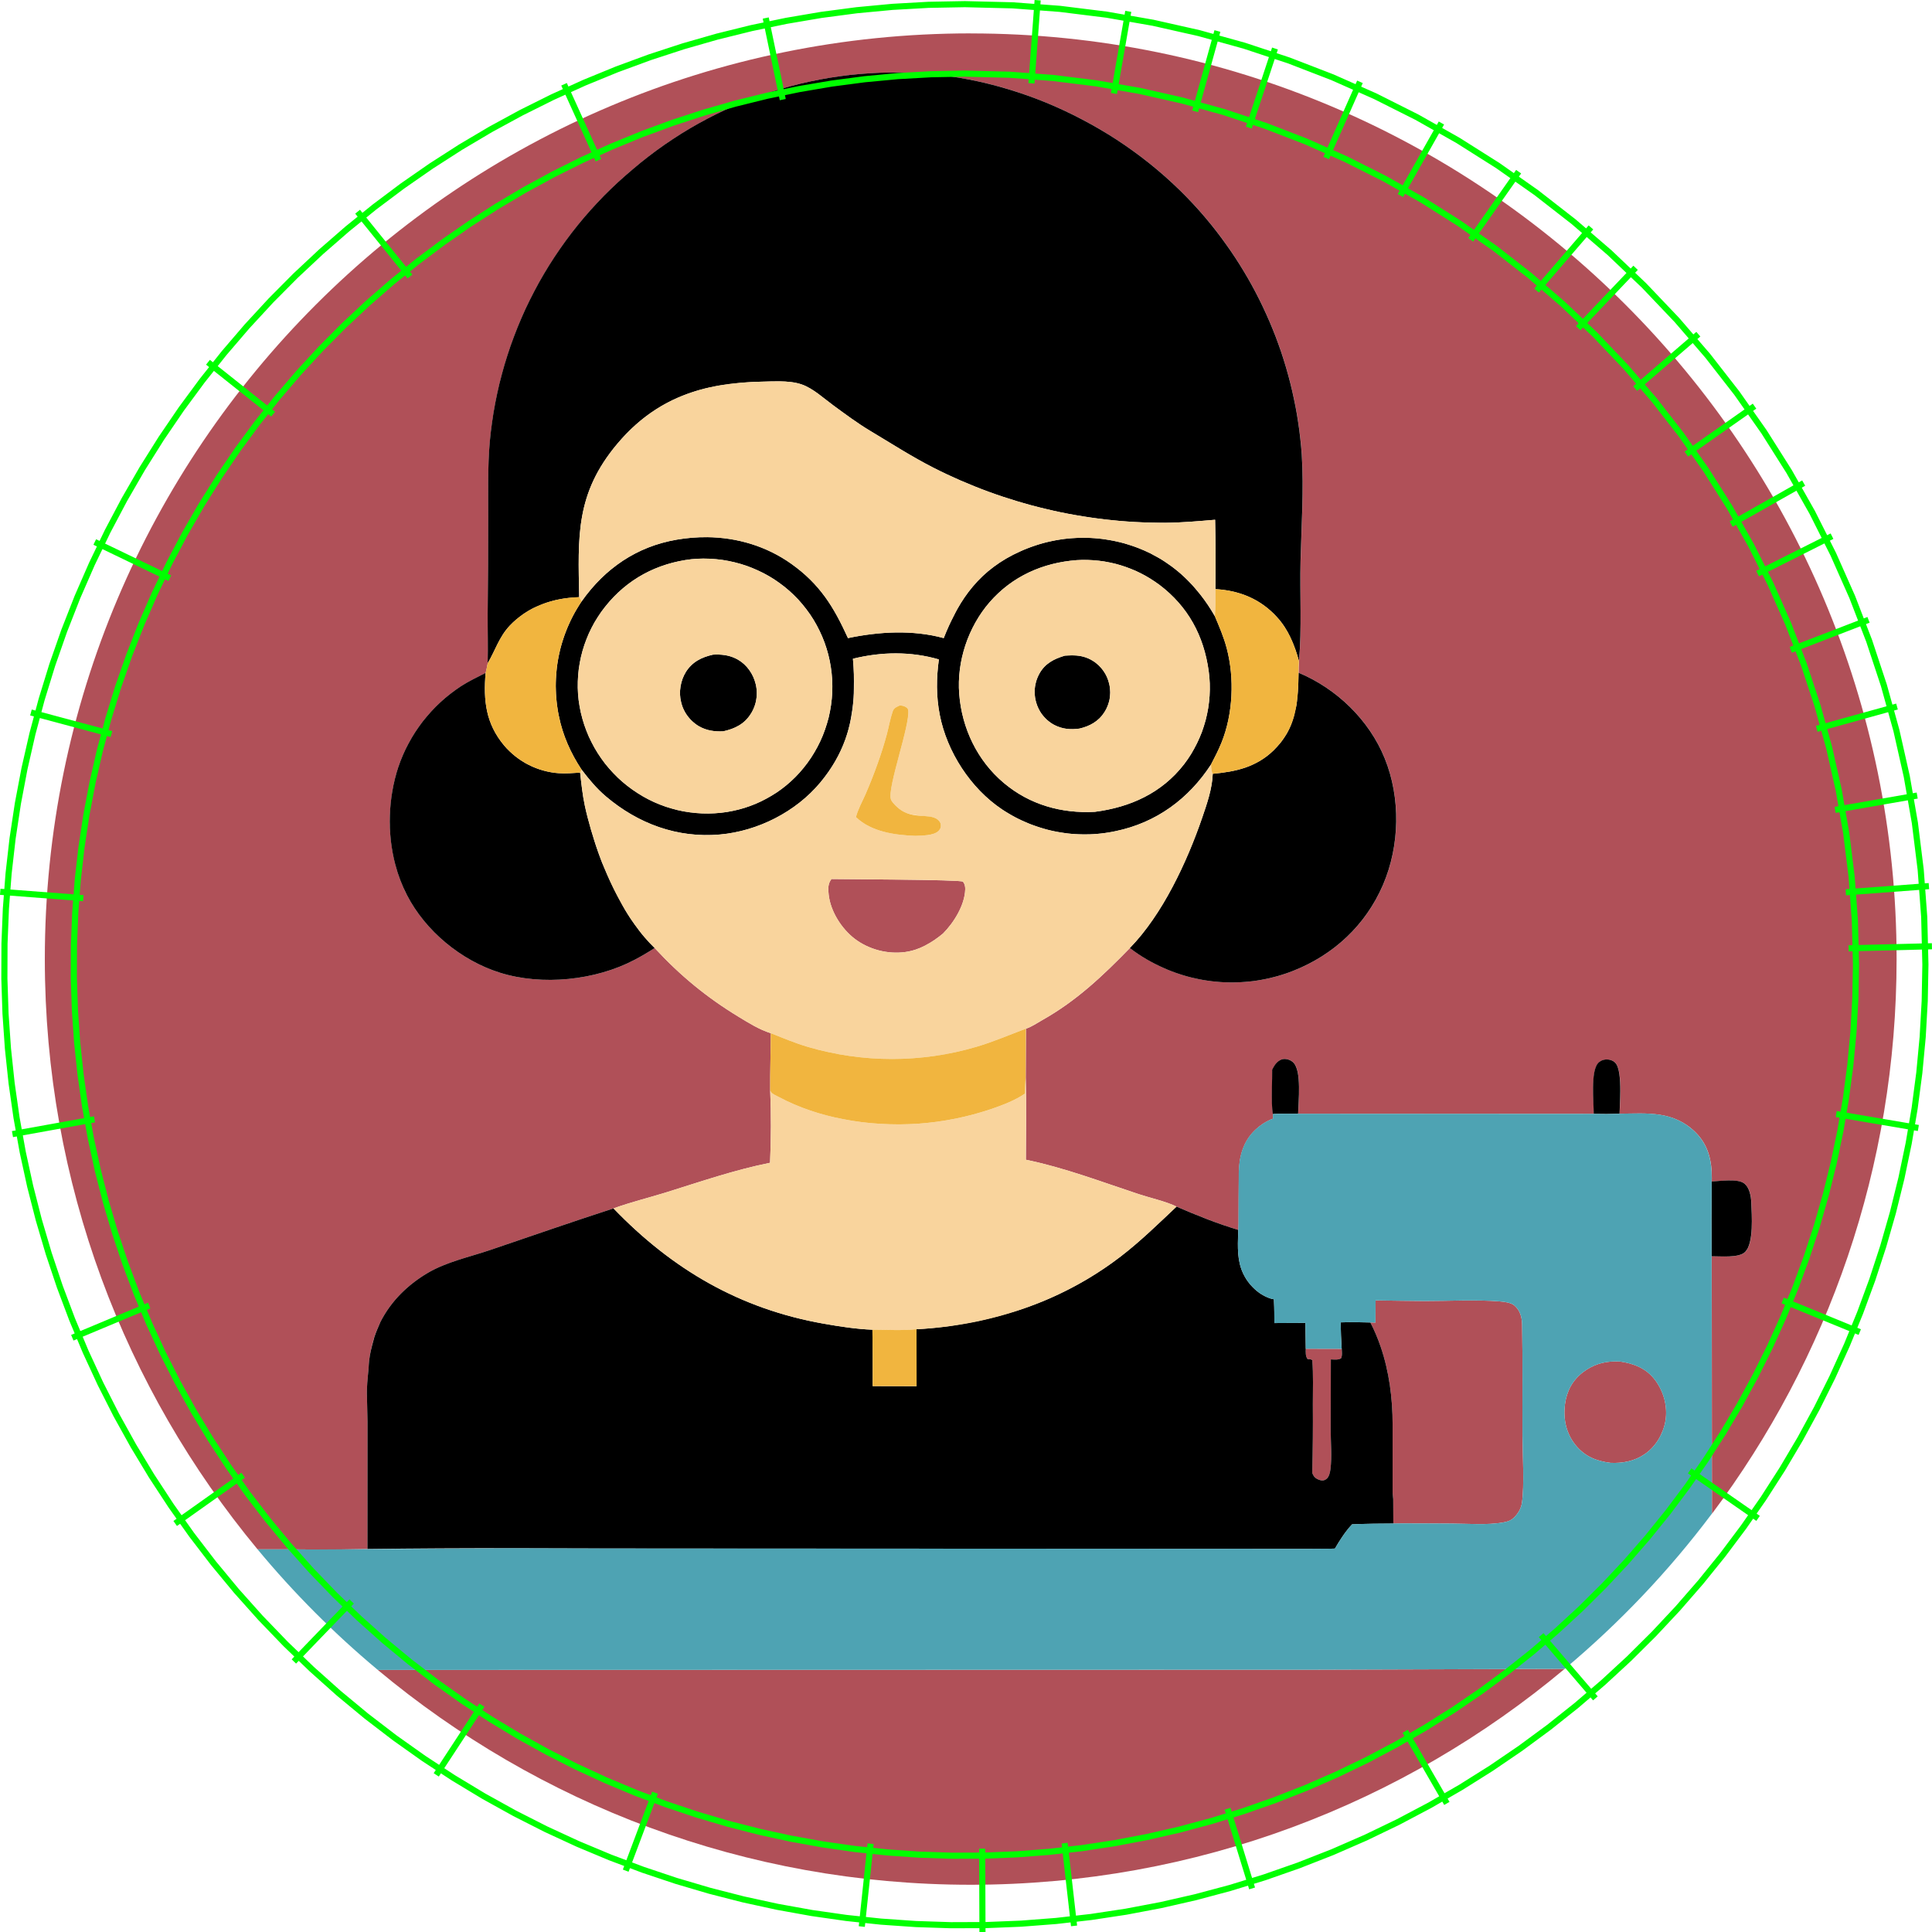 <?xml version="1.0" encoding="UTF-8" standalone="no"?>
<svg
   width="315.479"
   height="315.485"
   version="1.1"
   id="svg29"
   sodipodi:docname="naszywka.svg"
   inkscape:version="1.3 (0e150ed6c4, 2023-07-21)"
   xmlns:inkscape="http://www.inkscape.org/namespaces/inkscape"
   xmlns:sodipodi="http://sodipodi.sourceforge.net/DTD/sodipodi-0.dtd"
   xmlns="http://www.w3.org/2000/svg"
   xmlns:svg="http://www.w3.org/2000/svg"
   xmlns:inkstitch="http://inkstitch.org/namespace">
  <sodipodi:namedview
     id="namedview29"
     pagecolor="#ffffff"
     bordercolor="#000000"
     borderopacity="0.25"
     inkscape:showpageshadow="2"
     inkscape:pageopacity="0.0"
     inkscape:pagecheckerboard="0"
     inkscape:deskcolor="#d1d1d1"
     inkscape:zoom="2.4628762"
     inkscape:cx="157.53939"
     inkscape:cy="157.7424"
     inkscape:window-width="1920"
     inkscape:window-height="991"
     inkscape:window-x="-9"
     inkscape:window-y="-9"
     inkscape:window-maximized="1"
     inkscape:current-layer="svg29"
     showgrid="false" />
  <defs
     id="defs29">
    <inkscape:path-effect
       effect="offset"
       id="path-effect164"
       is_visible="true"
       lpeversion="1.2"
       linejoin_type="miter"
       unit="mm"
       offset="-0.2"
       miter_limit="4"
       attempt_force_join="false"
       update_on_knot_move="true" />
    <inkscape:path-effect
       effect="offset"
       id="path-effect162"
       is_visible="true"
       lpeversion="1.2"
       linejoin_type="miter"
       unit="mm"
       offset="0"
       miter_limit="4"
       attempt_force_join="false"
       update_on_knot_move="true" />
  </defs>
  <path
     d="m 158.368,5.402 c -153.306,0 -153.306,0 0,0 z m 0.128,0.049 C 75.016,5.451 7.319,73.139 7.319,156.604 c 10e-8,36.63 13.044,70.218 34.734,96.384 h 5.526 c 0.767,0 1.806,0.033 3.347,0.03 3.026,0.024 6.05,-0.002 9.075,-0.075 l 0.008,-20.856 c 0.001,-0.728 -0.065,-2.339 -0.082,-3.915 -0.082,-1.595 0.119,-3.172 0.262,-4.754 0.025,-0.397 0.04,-0.801 0.082,-1.19 0.003,-0.023 0.005,-0.045 0.008,-0.067 0.142,-1.25 0.442,-2.451 0.786,-3.653 0.293,-1.024 0.711,-1.791 1.071,-2.68 1.711,-3.345 4.417,-6.007 7.63,-7.92 3.123,-1.86 6.911,-2.646 10.333,-3.81 6.691,-2.277 13.356,-4.594 20.081,-6.775 2.824,-1.031 5.804,-1.745 8.678,-2.643 5.62,-1.755 11.095,-3.644 16.884,-4.806 0.176,-3.895 0.199,-7.964 0.023,-11.858 -0.022,-3.094 0.096,-6.201 0.105,-9.298 -1.882,-0.595 -3.573,-1.655 -5.249,-2.673 -5.223,-3.173 -9.577,-6.753 -13.717,-11.244 -1.058,0.694 -2.151,1.336 -3.272,1.924 -6.382,3.367 -15.098,4.277 -22.005,2.104 -6.322,-1.989 -12.125,-6.771 -15.169,-12.667 -3.243,-6.28 -3.612,-14.207 -1.423,-20.879 0.113,-0.336 0.232,-0.672 0.359,-1.003 0.127,-0.331 0.263,-0.663 0.404,-0.988 0.141,-0.326 0.287,-0.646 0.442,-0.966 0.154,-0.319 0.319,-0.631 0.487,-0.943 0.168,-0.313 0.336,-0.623 0.517,-0.928 0.18,-0.305 0.369,-0.608 0.562,-0.906 0.193,-0.297 0.394,-0.594 0.599,-0.883 0.205,-0.289 0.412,-0.573 0.629,-0.853 0.217,-0.281 0.445,-0.552 0.674,-0.823 0.229,-0.271 0.464,-0.54 0.704,-0.801 0.24,-0.262 0.483,-0.52 0.734,-0.771 0.25,-0.251 0.503,-0.493 0.764,-0.734 0.261,-0.241 0.531,-0.482 0.801,-0.711 0.27,-0.23 0.544,-0.448 0.824,-0.666 0.28,-0.218 0.565,-0.43 0.854,-0.636 0.289,-0.206 0.579,-0.412 0.876,-0.606 1.279,-0.826 2.679,-1.489 4.036,-2.178 0.144,-0.514 0.23,-1.049 0.337,-1.572 0.074,-2.689 -0.011,-5.408 0,-8.1 0.067,-5.241 0.096,-10.479 0.09,-15.721 0.006,-4.085 -0.095,-8.18 0.247,-12.255 0.048,-0.537 0.103,-1.074 0.165,-1.61 0.062,-0.536 0.135,-1.068 0.21,-1.602 0.075,-0.534 0.152,-1.07 0.24,-1.602 0.088,-0.532 0.184,-1.065 0.285,-1.595 0.101,-0.53 0.208,-1.053 0.322,-1.58 0.114,-0.527 0.233,-1.056 0.359,-1.58 0.127,-0.524 0.265,-1.044 0.404,-1.565 0.14,-0.521 0.282,-1.04 0.434,-1.557 0.152,-0.517 0.314,-1.029 0.479,-1.542 0.165,-0.513 0.332,-1.026 0.509,-1.535 0.178,-0.509 0.364,-1.015 0.554,-1.52 0.19,-0.504 0.382,-1.005 0.584,-1.505 0.202,-0.5 0.414,-1.003 0.629,-1.497 0.215,-0.494 0.432,-0.986 0.659,-1.475 0.227,-0.489 0.465,-0.977 0.704,-1.46 0.239,-0.483 0.483,-0.96 0.734,-1.437 0.25,-0.477 0.502,-0.951 0.764,-1.422 0.262,-0.471 0.535,-0.943 0.809,-1.407 0.274,-0.465 0.546,-0.92 0.831,-1.377 0.285,-0.458 0.58,-0.912 0.876,-1.362 0.296,-0.451 0.599,-0.897 0.906,-1.34 0.307,-0.443 0.618,-0.882 0.936,-1.318 0.318,-0.435 0.637,-0.868 0.966,-1.295 0.328,-0.427 0.665,-0.853 1.003,-1.273 0.339,-0.419 0.684,-0.832 1.033,-1.243 0.349,-0.411 0.704,-0.818 1.063,-1.22 0.359,-0.402 0.724,-0.797 1.093,-1.19 0.369,-0.393 0.737,-0.784 1.116,-1.168 0.378,-0.384 0.765,-0.764 1.153,-1.138 0.388,-0.375 0.779,-0.743 1.176,-1.108 0.397,-0.365 0.8,-0.723 1.205,-1.078 0.406,-0.355 0.814,-0.711 1.228,-1.056 0.413,-0.353 0.828,-0.698 1.25,-1.041 0.422,-0.342 0.85,-0.679 1.28,-1.011 0.431,-0.332 0.865,-0.66 1.303,-0.981 0.439,-0.321 0.879,-0.633 1.325,-0.943 0.446,-0.31 0.901,-0.614 1.355,-0.913 0.454,-0.299 0.909,-0.596 1.37,-0.883 0.461,-0.288 0.925,-0.57 1.393,-0.846 0.468,-0.276 0.94,-0.544 1.415,-0.809 0.475,-0.264 0.956,-0.526 1.438,-0.779 0.481,-0.253 0.965,-0.5 1.453,-0.741 0.487,-0.241 0.975,-0.475 1.468,-0.704 0.493,-0.229 0.992,-0.45 1.49,-0.666 0.499,-0.216 1.001,-0.425 1.505,-0.629 0.504,-0.204 1.011,-0.4 1.52,-0.591 0.509,-0.191 1.014,-0.375 1.527,-0.554 0.513,-0.179 1.032,-0.351 1.55,-0.517 0.518,-0.166 1.036,-0.326 1.557,-0.479 0.521,-0.153 1.047,-0.302 1.572,-0.442 0.525,-0.14 1.051,-0.27 1.58,-0.397 0.528,-0.127 1.056,-0.245 1.587,-0.359 0.531,-0.114 1.061,-0.221 1.595,-0.322 0.534,-0.101 1.073,-0.197 1.61,-0.284 0.536,-0.087 1.071,-0.165 1.61,-0.24 0.539,-0.074 1.077,-0.149 1.617,-0.21 0.54,-0.061 1.083,-0.11 1.625,-0.157 0.541,-0.047 1.082,-0.086 1.625,-0.12 0.542,-0.034 1.089,-0.062 1.632,-0.082 0.543,-0.021 1.081,-0.038 1.625,-0.045 0.543,-0.007 1.089,-0.006 1.632,0 0.543,0.006 1.089,0.018 1.632,0.037 0.543,0.02 1.082,0.049 1.625,0.082 0.542,0.033 1.083,0.073 1.625,0.12 17.227,1.504 34.097,10.404 45.201,23.664 0.283,0.337 0.563,0.676 0.839,1.018 0.276,0.342 0.547,0.686 0.816,1.033 0.269,0.348 0.531,0.695 0.794,1.048 0.262,0.353 0.523,0.713 0.779,1.071 0.255,0.358 0.508,0.715 0.756,1.078 0.248,0.362 0.493,0.725 0.734,1.093 0.241,0.367 0.477,0.736 0.711,1.108 0.234,0.372 0.462,0.746 0.689,1.123 0.226,0.377 0.455,0.757 0.674,1.138 0.219,0.381 0.432,0.768 0.644,1.153 0.212,0.385 0.417,0.771 0.621,1.16 0.204,0.389 0.403,0.782 0.599,1.175 0.196,0.393 0.388,0.786 0.577,1.183 0.189,0.397 0.373,0.797 0.554,1.198 0.181,0.401 0.359,0.801 0.532,1.205 0.173,0.404 0.344,0.813 0.509,1.22 0.165,0.407 0.33,0.817 0.487,1.228 0.157,0.41 0.308,0.822 0.457,1.235 0.149,0.414 0.293,0.826 0.434,1.243 0.141,0.416 0.272,0.831 0.404,1.25 0.133,0.419 0.265,0.844 0.389,1.265 0.124,0.421 0.244,0.841 0.359,1.265 0.116,0.424 0.229,0.854 0.337,1.28 0.108,0.426 0.208,0.852 0.307,1.28 0.099,0.428 0.194,0.858 0.285,1.288 0.091,0.43 0.18,0.856 0.262,1.288 0.083,0.432 0.166,0.869 0.24,1.303 0.074,0.433 0.137,0.861 0.202,1.295 0.065,0.435 0.13,0.874 0.187,1.31 0.057,0.436 0.109,0.873 0.157,1.31 0.048,0.437 0.095,0.872 0.135,1.31 0.04,0.438 0.074,0.872 0.105,1.31 0.359,5.774 -0.051,11.565 -0.195,17.338 -0.135,5.436 0.223,10.996 -0.255,16.41 -0.049,0.634 -0.072,1.258 -0.067,1.894 6.227,2.612 11.521,7.704 14.069,13.992 2.618,6.462 2.463,14.263 -0.285,20.654 -2.819,6.558 -8.049,11.42 -14.638,14.022 -0.21,0.083 -0.417,0.162 -0.629,0.24 -0.212,0.077 -0.422,0.152 -0.636,0.225 -0.214,0.072 -0.436,0.143 -0.651,0.21 -0.216,0.067 -0.427,0.133 -0.644,0.195 -0.217,0.062 -0.44,0.116 -0.659,0.172 -0.219,0.056 -0.431,0.114 -0.651,0.165 -0.22,0.051 -0.445,0.097 -0.666,0.142 -0.221,0.045 -0.444,0.087 -0.666,0.127 -0.222,0.04 -0.443,0.078 -0.666,0.112 -0.223,0.034 -0.442,0.069 -0.666,0.097 -0.224,0.029 -0.449,0.051 -0.674,0.075 -0.225,0.023 -0.449,0.042 -0.674,0.06 -0.225,0.017 -0.456,0.033 -0.681,0.045 -0.225,0.012 -0.448,0.023 -0.674,0.03 -0.226,0.006 -0.448,0.014 -0.674,0.015 -0.226,7.7e-4 -0.456,-0.003 -0.681,-0.008 -0.226,-0.005 -0.448,-0.013 -0.674,-0.023 -0.225,-0.01 -0.456,-0.022 -0.681,-0.037 -0.225,-0.015 -0.449,-0.039 -0.674,-0.06 -0.225,-0.021 -0.45,-0.041 -0.674,-0.067 -0.224,-0.027 -0.443,-0.058 -0.666,-0.09 -0.224,-0.032 -0.451,-0.067 -0.674,-0.105 -0.223,-0.038 -0.445,-0.077 -0.666,-0.12 -0.222,-0.043 -0.439,-0.093 -0.659,-0.142 -0.221,-0.049 -0.44,-0.095 -0.659,-0.15 -0.219,-0.054 -0.441,-0.113 -0.659,-0.172 -0.218,-0.06 -0.435,-0.122 -0.651,-0.187 -0.216,-0.065 -0.429,-0.132 -0.644,-0.202 -0.215,-0.07 -0.431,-0.142 -0.644,-0.217 -0.213,-0.075 -0.426,-0.159 -0.636,-0.24 -0.211,-0.081 -0.42,-0.161 -0.629,-0.247 -0.209,-0.086 -0.415,-0.178 -0.621,-0.27 -2.021,-0.883 -3.846,-1.942 -5.593,-3.286 -4.427,4.548 -8.715,8.622 -14.293,11.761 -0.818,0.461 -1.787,1.135 -2.68,1.407 l -0.037,7.973 c 0.116,4.469 0.03,8.959 0.023,13.43 6.317,1.299 12.297,3.592 18.396,5.607 1.818,0.601 4.582,1.226 6.215,2.051 3.273,1.418 6.644,2.768 10.085,3.803 0.013,-0.375 0.027,-0.769 0.03,-1.13 0.024,-2.73 5.4e-4,-5.461 0.045,-8.19 0.011,-0.661 0.058,-1.318 0.157,-1.954 0.099,-0.636 0.247,-1.254 0.457,-1.849 0.21,-0.595 0.482,-1.167 0.824,-1.707 0.341,-0.54 0.755,-1.044 1.25,-1.512 0.394,-0.373 0.801,-0.697 1.22,-0.973 0.419,-0.277 0.847,-0.509 1.288,-0.704 0.129,-0.057 0.266,-0.091 0.397,-0.142 -0.009,-0.169 -0.004,-0.341 -0.015,-0.509 l 0.008,-0.172 c -0.199,-1.031 -0.201,-2.665 -0.172,-4.237 0.021,-1.153 0.06,-2.27 0.045,-3.092 0.188,-0.375 0.408,-0.756 0.689,-1.071 0.343,-0.384 0.794,-0.658 1.318,-0.666 0.544,-0.008 1.124,0.233 1.497,0.629 1.299,1.375 0.79,6.274 0.734,8.317 h 0.831 1.902 l 45.538,0.015 c -0.008,-1.011 -0.135,-2.728 -0.112,-4.364 0.023,-1.637 0.194,-3.193 0.786,-3.885 0.323,-0.378 0.772,-0.591 1.265,-0.629 0.035,-0.003 0.07,-0.006 0.105,-0.008 0.035,-0.001 0.07,-4.3e-4 0.105,0 0.494,0.006 0.979,0.169 1.34,0.517 0.707,0.681 0.856,2.704 0.846,4.664 -0.007,1.462 -0.107,2.884 -0.12,3.683 1.15,-0.017 2.281,-0.058 3.377,-0.052 0.548,0.003 1.084,0.019 1.617,0.052 0.533,0.033 1.062,0.084 1.58,0.165 0.517,0.081 1.027,0.192 1.527,0.337 0.501,0.145 0.991,0.328 1.475,0.554 0.484,0.226 0.957,0.493 1.423,0.816 0.466,0.323 0.923,0.7 1.37,1.138 0.264,0.259 0.501,0.526 0.719,0.801 0.218,0.275 0.416,0.556 0.592,0.846 0.352,0.58 0.627,1.192 0.831,1.827 0.204,0.635 0.341,1.296 0.427,1.976 0.086,0.681 0.117,1.378 0.112,2.096 -7.7e-4,0.132 -0.002,0.265 -0.008,0.397 -3.2e-4,0.037 3.2e-4,0.075 0,0.112 0.663,-0.031 1.712,-0.154 2.733,-0.172 1.021,-0.018 2.01,0.068 2.553,0.472 0.9,0.668 1.146,2.106 1.183,3.144 0.072,1.988 0.436,6.585 -0.988,8.048 -0.504,0.518 -1.522,0.692 -2.591,0.741 -1.068,0.049 -2.188,-0.028 -2.898,-0.023 l 0.037,42.042 c 18.932,-25.245 30.151,-56.602 30.151,-90.574 0,-83.464 -67.705,-151.153 -151.185,-151.153 z M 96.523,135.553 c 0.103,0.354 0.211,0.698 0.322,1.056 0.073,0.236 0.172,0.475 0.247,0.711 -0.19,-0.59 -0.401,-1.185 -0.569,-1.767 z m 39.249,7.98 c -0.604,0.777 -0.559,1.608 -0.457,2.553 0.295,2.721 2.101,5.566 4.253,7.209 2.292,1.75 5.387,2.56 8.244,2.163 2.385,-0.331 4.33,-1.511 6.162,-3.009 1.775,-1.773 3.578,-4.666 3.639,-7.254 0.01,-0.433 -0.077,-0.903 -0.382,-1.228 -0.328,-0.349 -19.302,-0.387 -21.459,-0.434 z m 88.852,68.813 -0.023,3.616 c -0.275,-0.003 -0.554,-0.009 -0.831,-0.015 2.638,5.108 3.633,10.93 3.631,16.717 v 11.094 c 0.027,0.355 0.059,0.705 0.097,1.041 -0.002,1.318 0.02,2.654 0.023,3.99 0.48,-0.003 0.958,-0.029 1.438,-0.03 2.73,-0.003 5.465,0.022 8.184,0.03 1.338,0.004 2.755,0.073 4.17,0.082 0.708,0.005 1.418,-0.005 2.111,-0.045 0.693,-0.04 1.373,-0.11 2.029,-0.225 0.381,-0.066 0.707,-0.146 1.003,-0.277 0.297,-0.131 0.562,-0.314 0.839,-0.591 0.302,-0.303 0.58,-0.665 0.794,-1.063 0.213,-0.398 0.364,-0.831 0.427,-1.258 0.106,-0.721 0.165,-1.577 0.195,-2.508 0.03,-0.931 0.029,-1.933 0.015,-2.942 -0.028,-2.017 -0.11,-4.059 -0.12,-5.592 -0.02,-3.011 -0.004,-6.027 0,-9.043 0.004,-3.016 -0.003,-6.034 -0.06,-9.043 -0.005,-0.292 -0.029,-0.585 -0.075,-0.868 -0.046,-0.283 -0.113,-0.559 -0.21,-0.823 -0.097,-0.265 -0.224,-0.519 -0.382,-0.756 -0.158,-0.237 -0.347,-0.452 -0.577,-0.651 -0.143,-0.124 -0.319,-0.225 -0.517,-0.307 -0.197,-0.082 -0.414,-0.144 -0.636,-0.195 -0.446,-0.101 -0.914,-0.149 -1.288,-0.18 -0.911,-0.075 -1.902,-0.116 -2.928,-0.135 -1.026,-0.019 -2.091,-0.02 -3.16,-0.008 -2.137,0.025 -4.289,0.087 -6.162,0.082 -2.65,-0.006 -5.317,-0.069 -7.989,-0.097 z m -5.556,7.711 c 0.004,0.065 0.004,0.13 0.008,0.195 l -5.855,-0.015 c -0.012,0.59 -0.058,1.242 0.307,1.699 0.311,-0.002 0.495,-0.019 0.756,0.165 0.188,2.376 0.089,4.831 0.09,7.217 0.031,3.73 -0.005,7.456 -0.097,11.184 0.062,0.173 0.143,0.337 0.24,0.494 0.237,0.383 0.757,0.657 1.198,0.734 0.377,0.066 0.659,-0.035 0.943,-0.284 0.392,-0.344 0.539,-1.085 0.599,-1.572 0.251,-2.038 0.04,-4.315 0.03,-6.378 l 0.03,-11.514 c 0.567,0.013 1.166,0.114 1.662,-0.172 0.25,-0.491 0.126,-1.211 0.105,-1.752 z m 44.595,2.246 c -0.948,0.019 -1.841,0.157 -2.695,0.442 -0.427,0.142 -0.85,0.322 -1.258,0.539 -0.408,0.217 -0.806,0.474 -1.198,0.771 -0.431,0.327 -0.815,0.683 -1.153,1.071 -0.338,0.387 -0.63,0.801 -0.876,1.243 -0.246,0.441 -0.443,0.91 -0.599,1.4 -0.156,0.489 -0.27,1.003 -0.337,1.535 -0.075,0.596 -0.101,1.189 -0.075,1.774 0.026,0.585 0.103,1.16 0.24,1.722 0.137,0.562 0.336,1.114 0.592,1.639 0.255,0.526 0.569,1.029 0.951,1.505 0.376,0.468 0.78,0.866 1.205,1.205 0.426,0.339 0.871,0.623 1.348,0.853 0.477,0.231 0.984,0.412 1.512,0.554 0.528,0.142 1.081,0.242 1.662,0.314 0.501,0.024 0.995,0.017 1.482,-0.023 0.488,-0.039 0.968,-0.112 1.438,-0.225 0.47,-0.113 0.93,-0.261 1.378,-0.457 0.447,-0.196 0.882,-0.437 1.303,-0.726 0.447,-0.307 0.862,-0.668 1.235,-1.071 0.373,-0.402 0.707,-0.846 0.996,-1.318 0.289,-0.472 0.525,-0.974 0.719,-1.49 0.193,-0.516 0.34,-1.046 0.427,-1.58 0.094,-0.576 0.121,-1.157 0.09,-1.737 -0.031,-0.58 -0.117,-1.158 -0.262,-1.722 -0.145,-0.563 -0.348,-1.114 -0.599,-1.639 -0.251,-0.526 -0.552,-1.03 -0.898,-1.497 -0.361,-0.487 -0.76,-0.904 -1.19,-1.258 -0.431,-0.353 -0.895,-0.642 -1.385,-0.883 -0.49,-0.241 -1.004,-0.433 -1.542,-0.584 -0.539,-0.151 -1.1,-0.262 -1.677,-0.344 -0.279,-0.014 -0.56,-0.02 -0.831,-0.015 z m -8.169,50.21 -40.649,0.135 -153.154,0.037 c 26.227,21.892 59.976,35.08 96.804,35.08 36.921,0 70.742,-13.261 96.999,-35.252 z"
     style="fill:#b05058;stroke-width:0.724"
     id="path169"
     sodipodi:nodetypes="sscscscccccscsccccsccccccccccscsscsssscssccccccccccsscccccccccccccccccccccscscsccccccssssccccccsscssssscscsscscsccccccccccscccccccccccccssscssccsccccsccccsccssscccccscccsccccsccscscscccccccsccccssssssccccccsccccccsccccccccsssssssssscccccssccsccscccscccccscccccccccccccssssccccsccssssscccsscccccccccccccccccsssssssssssssssccsscssscssscssscsscccscc"
     inkstitch:ties="1"
     inkstitch:enable_random_stitch_length="True"
     inkstitch:fill_underlay_row_spacing_mm="4"
     inkstitch:random_seed="26417611"
     inkscape:label="czerwony"
     inkstitch:random_stitch_length_jitter_percent="50" />
  <path
     id="path173"
     style="stroke-width:0.292"
     d="m 145.274,11.836 c -0.543,0.007 -1.082,0.024 -1.625,0.045 -0.543,0.021 -1.091,0.05 -1.633,0.084 -0.542,0.034 -1.083,0.072 -1.625,0.119 -0.541,0.047 -1.085,0.096 -1.625,0.156 -0.54,0.061 -1.079,0.137 -1.617,0.211 -0.538,0.074 -1.073,0.151 -1.609,0.238 -0.536,0.087 -1.075,0.184 -1.609,0.285 -0.534,0.101 -1.064,0.208 -1.596,0.322 -0.531,0.114 -1.057,0.232 -1.586,0.359 -0.528,0.127 -1.055,0.256 -1.58,0.396 -0.525,0.14 -1.051,0.288 -1.572,0.441 -0.522,0.153 -1.041,0.313 -1.559,0.479 -0.518,0.166 -1.036,0.339 -1.549,0.518 -0.513,0.179 -1.019,0.363 -1.527,0.555 -0.509,0.191 -1.016,0.386 -1.52,0.59 -0.504,0.204 -1.007,0.413 -1.506,0.629 -0.498,0.216 -0.997,0.438 -1.49,0.666 -0.493,0.229 -0.979,0.464 -1.467,0.705 -0.487,0.241 -0.972,0.488 -1.453,0.74 -0.481,0.253 -0.963,0.515 -1.438,0.779 -0.475,0.264 -0.946,0.532 -1.414,0.809 -0.468,0.276 -0.931,0.558 -1.393,0.846 -0.461,0.288 -0.917,0.584 -1.371,0.883 -0.454,0.299 -0.909,0.604 -1.355,0.914 -0.446,0.31 -0.886,0.622 -1.324,0.943 -0.438,0.321 -0.872,0.649 -1.303,0.98 -0.43,0.332 -0.859,0.667 -1.281,1.01 -0.422,0.342 -0.837,0.688 -1.25,1.041 -0.414,0.345 -0.823,0.702 -1.229,1.057 -0.406,0.355 -0.808,0.711 -1.205,1.076 -0.397,0.365 -0.788,0.735 -1.176,1.109 -0.388,0.374 -0.774,0.753 -1.152,1.137 -0.378,0.384 -0.748,0.775 -1.117,1.168 -0.369,0.393 -0.733,0.789 -1.092,1.191 -0.359,0.402 -0.715,0.808 -1.064,1.219 -0.349,0.411 -0.694,0.825 -1.033,1.244 -0.339,0.419 -0.673,0.844 -1.002,1.271 -0.328,0.428 -0.649,0.86 -0.967,1.295 -0.318,0.435 -0.628,0.875 -0.936,1.318 -0.307,0.443 -0.61,0.889 -0.906,1.34 -0.296,0.45 -0.59,0.906 -0.875,1.363 -0.285,0.458 -0.558,0.912 -0.832,1.377 -0.274,0.465 -0.546,0.937 -0.809,1.408 -0.262,0.471 -0.513,0.945 -0.764,1.422 -0.25,0.477 -0.496,0.954 -0.734,1.438 -0.239,0.483 -0.476,0.97 -0.703,1.459 -0.227,0.489 -0.444,0.98 -0.658,1.475 -0.215,0.494 -0.427,0.998 -0.629,1.498 -0.202,0.5 -0.394,0.999 -0.584,1.504 -0.19,0.504 -0.377,1.011 -0.555,1.52 -0.178,0.509 -0.345,1.022 -0.51,1.535 -0.165,0.513 -0.326,1.026 -0.479,1.543 -0.152,0.517 -0.294,1.036 -0.434,1.557 -0.14,0.521 -0.278,1.041 -0.404,1.564 -0.127,0.524 -0.245,1.053 -0.359,1.58 -0.114,0.527 -0.221,1.049 -0.322,1.578 -0.101,0.53 -0.197,1.064 -0.285,1.596 -0.088,0.532 -0.166,1.068 -0.24,1.602 -0.075,0.534 -0.147,1.066 -0.209,1.602 -0.062,0.536 -0.116,1.073 -0.164,1.609 -0.342,4.074 -0.242,8.171 -0.248,12.256 0.006,5.242 -0.023,10.479 -0.09,15.721 -0.011,2.692 0.074,5.41 0,8.1 0.63,-1.059 1.093,-2.129 1.617,-3.166 0.263,-0.52 0.539,-1.028 0.861,-1.527 0.321,-0.497 0.686,-0.979 1.123,-1.445 0.329,-0.352 0.676,-0.672 1.033,-0.98 0.112,-0.097 0.231,-0.185 0.346,-0.277 0.279,-0.225 0.561,-0.442 0.854,-0.643 0.042,-0.029 0.085,-0.054 0.127,-0.082 0.051,-0.034 0.097,-0.072 0.148,-0.105 0.02,-0.013 0.041,-0.025 0.061,-0.037 0.392,-0.252 0.792,-0.493 1.205,-0.705 0.37,-0.19 0.755,-0.343 1.139,-0.5 0.139,-0.058 0.271,-0.126 0.412,-0.18 0.005,-0.002 0.01,-0.005 0.016,-0.008 0.923,-0.349 1.881,-0.622 2.859,-0.809 0.945,-0.181 1.912,-0.273 2.883,-0.314 0.03,-0.001 0.06,-0.006 0.09,-0.008 0.058,-0.002 0.114,-0.022 0.172,-0.023 -0.185,-9.844 -0.632,-16.869 6.207,-25.01 3.946,-4.697 8.449,-7.428 13.598,-8.857 0.923,-0.256 1.873,-0.46 2.838,-0.637 0.342,-0.063 0.691,-0.111 1.039,-0.164 0.465,-0.071 0.942,-0.125 1.416,-0.18 1.52,-0.176 3.073,-0.302 4.695,-0.33 0.521,-0.009 1.072,-0.033 1.631,-0.045 0.419,-0.009 0.848,-0.011 1.273,-0.006 1.277,0.015 2.553,0.124 3.668,0.516 1.828,0.641 3.541,2.242 5.1,3.385 1.983,1.453 3.99,2.951 6.102,4.213 3.406,2.037 6.74,4.188 10.281,5.99 0.729,0.37 1.461,0.73 2.201,1.078 0.74,0.348 1.481,0.683 2.23,1.01 0.75,0.326 1.503,0.639 2.262,0.943 0.759,0.304 1.523,0.601 2.291,0.883 0.768,0.282 1.545,0.55 2.32,0.809 0.776,0.259 1.555,0.506 2.338,0.742 0.783,0.236 1.568,0.461 2.357,0.674 0.79,0.213 1.585,0.408 2.381,0.598 0.795,0.189 1.588,0.373 2.389,0.539 0.801,0.165 1.605,0.315 2.41,0.457 0.805,0.142 1.617,0.271 2.426,0.389 0.809,0.118 1.615,0.228 2.428,0.322 0.812,0.094 1.625,0.178 2.439,0.248 0.815,0.07 1.633,0.126 2.449,0.172 0.816,0.046 1.638,0.076 2.455,0.098 0.817,0.022 1.631,0.032 2.449,0.029 2.731,-0.016 5.449,-0.264 8.168,-0.494 0.086,3.777 0.099,7.548 0.045,11.326 2.935,0.155 5.623,0.997 7.906,2.643 0.761,0.549 1.477,1.183 2.143,1.916 0.475,0.523 0.889,1.063 1.258,1.625 0.33,0.503 0.612,1.023 0.875,1.557 9.6e-4,0.002 -9.6e-4,0.005 0,0.008 0.06,0.123 0.115,0.251 0.172,0.375 0.031,0.07 0.067,0.139 0.098,0.209 0.162,0.365 0.317,0.737 0.457,1.115 0.07,0.189 0.144,0.378 0.209,0.57 0.193,0.567 0.371,1.142 0.533,1.736 0.478,-5.413 0.119,-10.974 0.254,-16.41 0.144,-5.773 0.554,-11.564 0.195,-17.338 -0.031,-0.438 -0.066,-0.873 -0.105,-1.311 -0.04,-0.438 -0.086,-0.872 -0.135,-1.309 -0.049,-0.437 -0.099,-0.875 -0.156,-1.311 -0.057,-0.436 -0.122,-0.876 -0.188,-1.311 -0.065,-0.435 -0.129,-0.862 -0.203,-1.295 -0.074,-0.433 -0.156,-0.871 -0.238,-1.303 -0.082,-0.432 -0.173,-0.857 -0.264,-1.287 -0.091,-0.43 -0.184,-0.859 -0.283,-1.287 -0.099,-0.428 -0.201,-0.855 -0.309,-1.281 -0.108,-0.426 -0.22,-0.855 -0.336,-1.279 -0.116,-0.424 -0.235,-0.844 -0.359,-1.266 -0.124,-0.421 -0.256,-0.847 -0.389,-1.266 -0.132,-0.419 -0.264,-0.834 -0.404,-1.25 -0.141,-0.416 -0.287,-0.829 -0.436,-1.242 -0.149,-0.414 -0.3,-0.826 -0.457,-1.236 -0.157,-0.411 -0.321,-0.819 -0.486,-1.227 -0.165,-0.407 -0.335,-0.817 -0.508,-1.221 -0.173,-0.404 -0.352,-0.804 -0.533,-1.205 -0.181,-0.401 -0.364,-0.8 -0.553,-1.197 -0.188,-0.397 -0.38,-0.791 -0.576,-1.184 -0.196,-0.393 -0.396,-0.786 -0.6,-1.176 -0.204,-0.389 -0.409,-0.775 -0.621,-1.16 -0.212,-0.385 -0.425,-0.771 -0.645,-1.152 -0.219,-0.381 -0.447,-0.762 -0.674,-1.139 -0.227,-0.377 -0.456,-0.751 -0.689,-1.123 -0.234,-0.372 -0.47,-0.74 -0.711,-1.107 -0.241,-0.368 -0.486,-0.729 -0.734,-1.092 -0.248,-0.363 -0.501,-0.72 -0.756,-1.078 -0.255,-0.357 -0.517,-0.718 -0.779,-1.07 -0.262,-0.353 -0.524,-0.701 -0.793,-1.049 -0.269,-0.347 -0.541,-0.691 -0.816,-1.033 -0.276,-0.342 -0.555,-0.681 -0.838,-1.018 -1.388,-1.657 -2.868,-3.246 -4.426,-4.762 -1.558,-1.515 -3.19,-2.957 -4.896,-4.318 -1.706,-1.361 -3.483,-2.646 -5.316,-3.842 -1.833,-1.195 -3.728,-2.299 -5.668,-3.316 -1.94,-1.018 -3.926,-1.949 -5.951,-2.777 -2.025,-0.828 -4.089,-1.551 -6.178,-2.178 -2.089,-0.627 -4.202,-1.151 -6.334,-1.564 -2.132,-0.413 -4.278,-0.718 -6.432,-0.906 -0.541,-0.047 -1.083,-0.086 -1.625,-0.119 -0.542,-0.033 -1.082,-0.062 -1.625,-0.082 -0.543,-0.02 -1.089,-0.033 -1.633,-0.039 -0.543,-0.006 -1.087,-0.007 -1.631,0 z m -29.846,75.881 c -0.817,-0.008 -1.637,0.022 -2.455,0.09 -0.818,0.068 -1.635,0.175 -2.449,0.314 -1.641,0.282 -3.197,0.711 -4.664,1.287 -0.733,0.288 -1.445,0.614 -2.135,0.973 -0.69,0.359 -1.359,0.75 -2.006,1.176 -0.647,0.426 -1.267,0.886 -1.871,1.377 h -0.008 c -0.604,0.49 -1.183,1.012 -1.744,1.566 -1.123,1.108 -2.162,2.342 -3.115,3.689 -0.115,0.169 -0.227,0.338 -0.338,0.51 -0.11,0.172 -0.214,0.349 -0.32,0.523 -0.106,0.175 -0.213,0.346 -0.314,0.523 -0.102,0.177 -0.203,0.359 -0.301,0.539 -0.097,0.18 -0.19,0.365 -0.283,0.547 -0.093,0.182 -0.182,0.362 -0.27,0.547 -0.088,0.184 -0.172,0.368 -0.256,0.555 -0.084,0.187 -0.167,0.38 -0.246,0.568 -0.079,0.189 -0.151,0.37 -0.225,0.561 -0.074,0.191 -0.149,0.384 -0.219,0.576 -0.069,0.192 -0.137,0.39 -0.201,0.584 -0.064,0.194 -0.128,0.388 -0.188,0.584 -0.06,0.195 -0.117,0.387 -0.172,0.584 -0.055,0.197 -0.108,0.393 -0.158,0.592 -0.05,0.198 -0.096,0.4 -0.141,0.6 -0.045,0.2 -0.089,0.397 -0.129,0.598 -0.04,0.2 -0.076,0.406 -0.111,0.607 -0.035,0.201 -0.068,0.403 -0.098,0.605 -0.03,0.202 -0.057,0.404 -0.082,0.607 -0.025,0.203 -0.041,0.402 -0.061,0.605 -0.02,0.203 -0.038,0.411 -0.053,0.615 -0.015,0.204 -0.028,0.409 -0.037,0.613 -0.009,0.204 -0.017,0.409 -0.021,0.613 -0.004,0.204 -0.009,0.403 -0.008,0.607 7.67e-4,0.204 0.01,0.409 0.016,0.613 0.006,0.204 0.01,0.409 0.021,0.613 0.011,0.204 0.022,0.411 0.037,0.615 0.016,0.204 0.039,0.41 0.061,0.613 0.021,0.203 0.04,0.403 0.066,0.605 0.026,0.203 0.059,0.405 0.09,0.607 0.031,0.202 0.062,0.404 0.098,0.605 0.036,0.201 0.08,0.399 0.121,0.6 0.61,3.103 1.954,6.119 3.705,8.744 1.216,1.592 2.449,3.087 3.984,4.387 5.261,4.455 11.655,6.824 18.59,6.213 6.191,-0.545 12.417,-3.695 16.406,-8.488 1.897,-2.28 3.221,-4.619 4.096,-7.053 0.333,-0.926 0.583,-1.874 0.793,-2.83 0.067,-0.303 0.109,-0.614 0.164,-0.92 0.126,-0.696 0.23,-1.397 0.301,-2.111 0.032,-0.323 0.06,-0.646 0.082,-0.973 0.031,-0.477 0.034,-0.967 0.045,-1.453 0.034,-1.58 0.004,-3.189 -0.15,-4.873 2.315,-0.57 4.67,-0.881 7.023,-0.877 2.354,0.004 4.706,0.318 7.008,0.988 -0.212,1.533 -0.321,3.027 -0.307,4.521 0.015,1.495 0.153,2.992 0.449,4.516 1.176,6.052 5.037,12.021 10.184,15.459 0.168,0.112 0.337,0.22 0.508,0.328 0.171,0.108 0.344,0.211 0.518,0.314 0.174,0.104 0.347,0.207 0.523,0.307 0.176,0.099 0.353,0.198 0.531,0.293 0.179,0.095 0.358,0.187 0.539,0.277 0.181,0.09 0.364,0.176 0.547,0.262 0.183,0.086 0.37,0.165 0.555,0.246 0.185,0.081 0.366,0.164 0.553,0.24 0.187,0.076 0.381,0.153 0.57,0.225 0.189,0.072 0.378,0.134 0.568,0.201 0.191,0.067 0.378,0.133 0.57,0.195 0.192,0.062 0.39,0.122 0.584,0.18 0.194,0.057 0.389,0.119 0.584,0.172 0.195,0.052 0.388,0.103 0.584,0.15 0.196,0.048 0.392,0.092 0.59,0.135 0.198,0.043 0.393,0.081 0.592,0.119 0.199,0.038 0.4,0.072 0.6,0.105 0.199,0.033 0.399,0.062 0.6,0.09 0.2,0.028 0.397,0.059 0.598,0.082 0.201,0.023 0.406,0.043 0.607,0.06 0.201,0.017 0.404,0.032 0.605,0.045 0.202,0.013 0.405,0.021 0.607,0.029 0.202,0.008 0.403,0.011 0.605,0.014 0.202,0.003 0.405,0.002 0.607,0 0.202,-0.002 0.398,-3e-5 0.6,-0.008 0.202,-0.007 0.404,-0.017 0.605,-0.029 0.202,-0.012 0.406,-0.028 0.607,-0.045 0.201,-0.017 0.405,-0.038 0.605,-0.06 0.201,-0.023 0.399,-0.047 0.6,-0.074 0.2,-0.027 0.4,-0.058 0.6,-0.09 0.199,-0.032 0.399,-0.068 0.598,-0.105 0.199,-0.037 0.394,-0.077 0.592,-0.119 6.631,-1.376 11.901,-5.263 15.559,-10.869 0.619,-1.179 1.224,-2.358 1.723,-3.594 0.47,-1.167 0.839,-2.405 1.107,-3.684 0.268,-1.278 0.433,-2.599 0.502,-3.922 0.069,-1.323 0.044,-2.651 -0.082,-3.953 -0.126,-1.302 -0.349,-2.575 -0.666,-3.789 -0.478,-1.83 -1.22,-3.554 -1.955,-5.291 -0.369,-0.638 -0.751,-1.26 -1.152,-1.857 -0.383,-0.57 -0.785,-1.115 -1.199,-1.646 -0.116,-0.149 -0.241,-0.288 -0.359,-0.434 -0.297,-0.365 -0.598,-0.726 -0.912,-1.072 -0.145,-0.16 -0.294,-0.315 -0.443,-0.471 -0.007,-0.008 -0.014,-0.015 -0.021,-0.023 -0.312,-0.325 -0.631,-0.643 -0.959,-0.949 -0.15,-0.14 -0.304,-0.276 -0.457,-0.412 -0.008,-0.007 -0.013,-0.016 -0.021,-0.023 -0.34,-0.3 -0.691,-0.587 -1.049,-0.867 -0.168,-0.131 -0.338,-0.264 -0.51,-0.391 -0.134,-0.099 -0.276,-0.187 -0.412,-0.283 -0.221,-0.156 -0.439,-0.317 -0.666,-0.465 -0.027,-0.017 -0.055,-0.035 -0.082,-0.053 -0.178,-0.116 -0.356,-0.232 -0.539,-0.344 -0.008,-0.004 -0.016,-0.011 -0.023,-0.016 -0.38,-0.23 -0.776,-0.441 -1.174,-0.65 -0.182,-0.096 -0.354,-0.208 -0.539,-0.301 -0.007,-0.003 -0.016,-0.003 -0.023,-0.006 -0.615,-0.303 -1.251,-0.584 -1.91,-0.84 -0.192,-0.075 -0.382,-0.147 -0.576,-0.217 -0.194,-0.07 -0.388,-0.136 -0.584,-0.201 -0.196,-0.065 -0.395,-0.127 -0.592,-0.188 -0.197,-0.06 -0.391,-0.124 -0.59,-0.18 -0.199,-0.055 -0.4,-0.108 -0.6,-0.158 -0.2,-0.05 -0.406,-0.095 -0.607,-0.141 -0.201,-0.045 -0.395,-0.089 -0.598,-0.129 -0.202,-0.041 -0.412,-0.076 -0.615,-0.111 -0.203,-0.035 -0.401,-0.067 -0.605,-0.098 -0.204,-0.03 -0.411,-0.065 -0.615,-0.09 -0.205,-0.025 -0.408,-0.046 -0.613,-0.066 -0.205,-0.02 -0.415,-0.037 -0.621,-0.053 -0.206,-0.015 -0.407,-0.027 -0.613,-0.037 -0.206,-0.01 -0.417,-0.018 -0.623,-0.023 -0.206,-0.005 -0.407,-0.008 -0.613,-0.008 -0.206,3.82e-4 -0.415,0.002 -0.621,0.008 -0.206,0.005 -0.407,0.019 -0.613,0.029 -0.206,0.01 -0.417,0.022 -0.623,0.037 -0.206,0.015 -0.408,0.032 -0.613,0.053 -0.205,0.021 -0.409,0.043 -0.613,0.068 -0.205,0.026 -0.411,0.059 -0.615,0.09 -0.204,0.031 -0.41,0.062 -0.613,0.098 -0.203,0.036 -0.405,0.078 -0.607,0.119 -0.202,0.041 -0.405,0.081 -0.605,0.127 -0.201,0.046 -0.4,0.092 -0.6,0.143 -0.2,0.051 -0.399,0.108 -0.598,0.164 -0.199,0.056 -0.395,0.111 -0.592,0.172 -0.197,0.061 -0.396,0.13 -0.592,0.195 -0.196,0.066 -0.39,0.131 -0.584,0.201 -0.194,0.07 -0.384,0.143 -0.576,0.219 -0.192,0.075 -0.388,0.15 -0.578,0.23 -0.19,0.08 -0.372,0.163 -0.561,0.248 -0.819,0.364 -1.588,0.754 -2.314,1.176 -0.727,0.422 -1.408,0.874 -2.051,1.354 -0.643,0.479 -1.253,0.984 -1.82,1.52 -0.568,0.536 -1.093,1.101 -1.594,1.693 -0.501,0.592 -0.974,1.215 -1.416,1.863 -0.397,0.582 -0.767,1.194 -1.123,1.82 -0.004,0.008 -0.009,0.013 -0.014,0.021 -0.111,0.198 -0.214,0.406 -0.322,0.607 -0.233,0.434 -0.457,0.878 -0.674,1.332 -0.123,0.258 -0.248,0.513 -0.367,0.777 -0.295,0.656 -0.583,1.325 -0.854,2.021 -1.257,-0.344 -2.548,-0.584 -3.855,-0.732 -1.307,-0.148 -2.629,-0.206 -3.953,-0.188 -1.324,0.019 -2.652,0.12 -3.961,0.277 -1.309,0.158 -2.603,0.374 -3.865,0.643 -0.59,-1.289 -1.17,-2.483 -1.781,-3.6 -0.61,-1.115 -1.254,-2.153 -1.969,-3.137 -10e-4,-0.002 0.001,-0.006 0,-0.008 -0.02,-0.027 -0.049,-0.048 -0.068,-0.074 -0.7,-0.954 -1.462,-1.857 -2.342,-2.725 -0.453,-0.447 -0.929,-0.887 -1.445,-1.318 -0.515,-0.43 -1.066,-0.852 -1.654,-1.271 -1.017,-0.725 -2.082,-1.354 -3.182,-1.895 -1.1,-0.54 -2.231,-0.988 -3.393,-1.348 -1.162,-0.36 -2.353,-0.633 -3.557,-0.816 -1.203,-0.184 -2.422,-0.279 -3.646,-0.291 z m -0.494,3.496 c 0.338,0 0.674,0.005 1.012,0.021 0.337,0.015 0.674,0.044 1.01,0.076 0.336,0.032 0.677,0.071 1.012,0.119 0.334,0.048 0.664,0.108 0.996,0.172 0.332,0.064 0.66,0.137 0.988,0.217 0.328,0.08 0.657,0.168 0.98,0.264 0.324,0.096 0.646,0.195 0.965,0.307 0.319,0.111 0.63,0.233 0.943,0.359 0.313,0.126 0.623,0.263 0.93,0.404 0.307,0.141 0.614,0.286 0.914,0.441 0.3,0.156 0.591,0.316 0.883,0.486 0.292,0.17 0.586,0.347 0.869,0.531 0.283,0.184 0.556,0.379 0.83,0.576 0.274,0.197 0.544,0.397 0.809,0.607 0.269,0.215 0.535,0.437 0.793,0.666 0.258,0.228 0.511,0.462 0.758,0.703 0.247,0.241 0.492,0.489 0.727,0.742 0.234,0.253 0.458,0.513 0.68,0.777 0.222,0.264 0.436,0.534 0.645,0.809 0.208,0.275 0.413,0.553 0.607,0.838 0.194,0.285 0.38,0.575 0.561,0.869 0.18,0.294 0.352,0.596 0.518,0.898 0.165,0.303 0.321,0.609 0.471,0.92 0.15,0.311 0.293,0.626 0.428,0.943 0.135,0.318 0.262,0.635 0.381,0.959 0.118,0.324 0.228,0.651 0.33,0.98 0.102,0.329 0.197,0.662 0.283,0.996 0.086,0.334 0.163,0.672 0.232,1.01 0.069,0.338 0.127,0.679 0.18,1.02 0.052,0.341 0.1,0.682 0.135,1.025 0.036,0.344 0.065,0.688 0.084,1.033 0.019,0.345 0.027,0.688 0.029,1.033 0.002,0.346 -5.4e-4,0.688 -0.016,1.033 -0.015,0.345 -0.042,0.695 -0.074,1.039 -0.032,0.344 -0.072,0.683 -0.121,1.025 -0.049,0.342 -0.106,0.688 -0.172,1.027 -0.066,0.339 -0.135,0.674 -0.217,1.01 -0.082,0.336 -0.179,0.665 -0.277,0.996 -0.099,0.331 -0.207,0.662 -0.322,0.988 -0.115,0.326 -0.234,0.653 -0.365,0.973 -0.131,0.32 -0.266,0.63 -0.412,0.943 -0.146,0.313 -0.303,0.622 -0.465,0.928 -0.162,0.305 -0.333,0.609 -0.51,0.906 -0.177,0.297 -0.356,0.587 -0.547,0.875 -0.191,0.288 -0.393,0.575 -0.598,0.854 -0.205,0.278 -0.418,0.549 -0.637,0.816 -0.207,0.253 -0.417,0.505 -0.637,0.748 -0.219,0.243 -0.443,0.481 -0.674,0.713 -0.231,0.232 -0.469,0.459 -0.711,0.68 -0.242,0.221 -0.49,0.436 -0.742,0.645 -0.253,0.209 -0.507,0.411 -0.77,0.607 -0.262,0.196 -0.531,0.385 -0.803,0.568 -0.272,0.183 -0.55,0.354 -0.83,0.523 -0.28,0.17 -0.566,0.331 -0.854,0.486 -0.288,0.156 -0.574,0.308 -0.869,0.449 -0.295,0.142 -0.597,0.277 -0.898,0.404 -0.302,0.127 -0.606,0.247 -0.914,0.359 -0.308,0.112 -0.615,0.217 -0.928,0.314 -0.313,0.097 -0.634,0.188 -0.951,0.27 -0.317,0.082 -0.63,0.15 -0.951,0.217 -0.321,0.066 -0.641,0.129 -0.965,0.18 -0.324,0.05 -0.649,0.092 -0.975,0.127 -0.337,0.036 -0.679,0.064 -1.018,0.084 -0.339,0.02 -0.679,0.033 -1.018,0.037 -0.339,0.003 -0.673,-0.003 -1.012,-0.016 -0.339,-0.013 -0.68,-0.037 -1.018,-0.066 -0.338,-0.029 -0.676,-0.068 -1.012,-0.113 -0.336,-0.045 -0.669,-0.094 -1.002,-0.156 -0.333,-0.062 -0.666,-0.133 -0.996,-0.211 -0.33,-0.078 -0.655,-0.168 -0.98,-0.262 -0.326,-0.094 -0.654,-0.189 -0.975,-0.299 -0.321,-0.109 -0.636,-0.227 -0.951,-0.352 -0.315,-0.125 -0.635,-0.257 -0.943,-0.396 -0.309,-0.14 -0.61,-0.287 -0.912,-0.441 -0.302,-0.155 -0.599,-0.319 -0.893,-0.488 -0.294,-0.169 -0.582,-0.348 -0.867,-0.531 -0.286,-0.183 -0.569,-0.372 -0.846,-0.568 -0.276,-0.196 -0.55,-0.398 -0.816,-0.607 -0.272,-0.212 -0.534,-0.425 -0.795,-0.65 -0.261,-0.225 -0.52,-0.458 -0.77,-0.695 -0.25,-0.237 -0.489,-0.485 -0.727,-0.734 -0.238,-0.249 -0.472,-0.503 -0.697,-0.764 -0.225,-0.261 -0.446,-0.522 -0.658,-0.793 -0.212,-0.271 -0.416,-0.551 -0.615,-0.832 -0.199,-0.282 -0.391,-0.571 -0.576,-0.861 -0.185,-0.291 -0.361,-0.583 -0.531,-0.883 -0.17,-0.299 -0.331,-0.605 -0.486,-0.912 -0.156,-0.307 -0.309,-0.615 -0.449,-0.93 -0.14,-0.315 -0.272,-0.636 -0.396,-0.957 -0.125,-0.321 -0.243,-0.648 -0.352,-0.975 -0.109,-0.327 -0.208,-0.657 -0.301,-0.988 -0.093,-0.332 -0.178,-0.658 -0.254,-0.994 -0.077,-0.336 -0.143,-0.68 -0.203,-1.02 -0.06,-0.339 -0.113,-0.676 -0.156,-1.018 -0.04,-0.336 -0.074,-0.672 -0.098,-1.01 -0.023,-0.338 -0.038,-0.681 -0.045,-1.02 -0.007,-0.339 -0.002,-0.679 0.008,-1.018 0.01,-0.339 0.026,-0.672 0.053,-1.01 0.026,-0.338 0.06,-0.676 0.104,-1.012 0.043,-0.336 0.098,-0.668 0.158,-1.002 0.06,-0.333 0.125,-0.666 0.201,-0.996 0.076,-0.33 0.163,-0.662 0.256,-0.988 0.092,-0.326 0.19,-0.646 0.299,-0.967 0.108,-0.321 0.228,-0.642 0.352,-0.957 0.124,-0.315 0.251,-0.627 0.391,-0.936 0.14,-0.309 0.287,-0.612 0.441,-0.914 0.155,-0.301 0.317,-0.605 0.486,-0.898 0.169,-0.293 0.347,-0.577 0.531,-0.861 0.184,-0.285 0.371,-0.57 0.568,-0.846 0.198,-0.275 0.404,-0.543 0.615,-0.809 0.886,-1.12 1.857,-2.128 2.904,-3.016 1.047,-0.888 2.167,-1.656 3.355,-2.307 1.189,-0.651 2.447,-1.177 3.758,-1.586 1.311,-0.409 2.676,-0.699 4.088,-0.861 0.336,-0.033 0.674,-0.06 1.012,-0.076 0.337,-0.016 0.672,-0.029 1.01,-0.029 z m 61.801,0.217 c 0.299,-0.004 0.6,-3.51e-4 0.898,0.008 0.299,0.008 0.593,0.024 0.891,0.045 0.298,0.021 0.602,0.048 0.898,0.082 0.297,0.034 0.59,0.072 0.885,0.119 0.295,0.047 0.59,0.106 0.883,0.166 0.293,0.06 0.587,0.12 0.877,0.193 0.29,0.073 0.575,0.155 0.861,0.24 0.286,0.086 0.571,0.179 0.854,0.277 0.282,0.098 0.56,0.204 0.838,0.314 0.278,0.11 0.557,0.221 0.83,0.344 0.273,0.122 0.541,0.254 0.809,0.389 0.267,0.134 0.534,0.274 0.795,0.42 0.261,0.146 0.517,0.3 0.771,0.457 0.254,0.157 0.501,0.318 0.748,0.486 0.247,0.168 0.495,0.339 0.734,0.518 1.171,0.883 2.207,1.845 3.121,2.881 0.914,1.035 1.701,2.144 2.367,3.324 0.666,1.18 1.211,2.432 1.639,3.75 0.427,1.318 0.738,2.701 0.936,4.148 0.045,0.333 0.085,0.667 0.113,1.002 0.028,0.335 0.049,0.676 0.061,1.012 0.012,0.336 0.012,0.666 0.008,1.002 -0.005,0.336 -0.016,0.676 -0.037,1.012 -0.021,0.335 -0.054,0.668 -0.092,1.002 -0.037,0.334 -0.081,0.672 -0.135,1.004 -0.054,0.332 -0.116,0.659 -0.186,0.988 -0.07,0.329 -0.146,0.656 -0.232,0.98 -0.086,0.325 -0.184,0.647 -0.285,0.967 -0.102,0.32 -0.205,0.642 -0.322,0.957 -0.117,0.315 -0.248,0.627 -0.381,0.936 -0.133,0.309 -0.272,0.612 -0.42,0.914 -0.147,0.302 -0.303,0.596 -0.465,0.891 -0.162,0.295 -0.324,0.589 -0.5,0.875 -0.176,0.286 -0.364,0.57 -0.555,0.848 -0.19,0.277 -0.388,0.547 -0.592,0.814 -1.819,2.351 -4.018,4.107 -6.484,5.369 -1.233,0.631 -2.531,1.137 -3.885,1.533 -1.354,0.396 -2.763,0.683 -4.209,0.869 -1.361,0.074 -2.701,0.038 -4.02,-0.113 -1.318,-0.151 -2.613,-0.415 -3.865,-0.801 -1.252,-0.386 -2.468,-0.89 -3.631,-1.52 -1.163,-0.629 -2.274,-1.385 -3.324,-2.268 -1.085,-0.911 -2.058,-1.922 -2.912,-3.018 -0.854,-1.095 -1.587,-2.271 -2.201,-3.51 -0.614,-1.239 -1.109,-2.544 -1.475,-3.887 -0.366,-1.342 -0.604,-2.727 -0.713,-4.133 -0.103,-1.33 -0.066,-2.681 0.105,-4.02 0.172,-1.338 0.48,-2.666 0.906,-3.953 0.427,-1.287 0.98,-2.528 1.641,-3.705 0.661,-1.177 1.43,-2.286 2.305,-3.293 0.922,-1.061 1.927,-1.997 3.002,-2.809 1.075,-0.812 2.218,-1.498 3.422,-2.066 1.204,-0.569 2.466,-1.021 3.773,-1.354 1.308,-0.333 2.664,-0.548 4.051,-0.652 0.298,-0.018 0.6,-0.032 0.898,-0.037 z m -59.787,15.451 c -0.176,0.003 -0.347,0.01 -0.523,0.023 h -0.008 c -0.459,0.104 -0.899,0.226 -1.318,0.381 -0.42,0.155 -0.817,0.339 -1.189,0.562 -0.373,0.223 -0.722,0.491 -1.041,0.801 -0.319,0.31 -0.611,0.664 -0.869,1.078 -0.224,0.359 -0.406,0.743 -0.553,1.145 -0.147,0.402 -0.255,0.818 -0.322,1.242 -0.067,0.424 -0.098,0.854 -0.082,1.281 0.016,0.427 0.078,0.855 0.18,1.266 0.025,0.102 0.052,0.205 0.082,0.307 0.03,0.101 0.055,0.199 0.09,0.299 0.035,0.099 0.072,0.195 0.111,0.293 0.04,0.098 0.082,0.195 0.127,0.291 0.045,0.095 0.093,0.192 0.143,0.285 0.049,0.093 0.104,0.187 0.158,0.277 0.054,0.09 0.105,0.174 0.164,0.262 0.059,0.088 0.125,0.177 0.188,0.262 0.063,0.085 0.128,0.165 0.195,0.246 0.067,0.081 0.138,0.162 0.209,0.24 0.071,0.078 0.142,0.151 0.217,0.225 0.075,0.074 0.154,0.147 0.232,0.217 0.079,0.07 0.158,0.137 0.24,0.203 0.082,0.066 0.161,0.132 0.246,0.193 0.086,0.062 0.173,0.122 0.262,0.18 0.088,0.057 0.178,0.113 0.27,0.166 0.31,0.177 0.625,0.319 0.943,0.434 0.319,0.115 0.638,0.2 0.967,0.262 0.657,0.124 1.337,0.154 2.037,0.119 0.474,-0.11 0.928,-0.233 1.355,-0.389 0.428,-0.155 0.827,-0.344 1.205,-0.568 0.378,-0.224 0.73,-0.485 1.055,-0.801 0.324,-0.316 0.623,-0.684 0.891,-1.115 0.056,-0.089 0.115,-0.178 0.166,-0.27 0.051,-0.092 0.096,-0.183 0.143,-0.277 0.047,-0.094 0.093,-0.189 0.135,-0.285 0.042,-0.097 0.082,-0.192 0.119,-0.291 0.037,-0.099 0.073,-0.2 0.105,-0.301 0.032,-0.1 0.063,-0.205 0.09,-0.307 0.027,-0.102 0.052,-0.204 0.074,-0.307 0.022,-0.103 0.036,-0.203 0.053,-0.307 0.017,-0.104 0.033,-0.21 0.045,-0.314 0.012,-0.105 0.023,-0.209 0.029,-0.314 0.006,-0.105 0.006,-0.209 0.008,-0.314 10e-4,-0.105 0.004,-0.209 0,-0.314 -0.004,-0.105 -0.012,-0.209 -0.021,-0.314 -0.009,-0.105 -0.025,-0.21 -0.039,-0.314 -0.015,-0.104 -0.031,-0.211 -0.051,-0.314 -0.02,-0.103 -0.043,-0.204 -0.068,-0.307 -0.1,-0.41 -0.237,-0.813 -0.412,-1.197 -0.175,-0.384 -0.392,-0.751 -0.637,-1.094 -0.245,-0.342 -0.52,-0.659 -0.83,-0.943 -0.31,-0.285 -0.648,-0.536 -1.018,-0.748 -0.542,-0.31 -1.117,-0.527 -1.715,-0.66 -0.598,-0.133 -1.219,-0.182 -1.836,-0.172 z m 58.051,0.135 c -0.361,0.002 -0.732,0.017 -1.115,0.045 -0.445,0.136 -0.873,0.28 -1.273,0.449 -0.401,0.169 -0.772,0.363 -1.123,0.592 -0.351,0.229 -0.677,0.494 -0.973,0.809 -0.296,0.315 -0.568,0.681 -0.803,1.107 -0.05,0.091 -0.096,0.184 -0.141,0.277 -0.045,0.093 -0.088,0.19 -0.129,0.285 -0.04,0.096 -0.083,0.193 -0.119,0.291 -0.035,0.098 -0.067,0.194 -0.098,0.293 -0.031,0.099 -0.056,0.198 -0.082,0.299 -0.026,0.101 -0.046,0.197 -0.066,0.299 -0.02,0.102 -0.045,0.204 -0.06,0.307 -0.015,0.103 -0.027,0.211 -0.037,0.314 -0.01,0.103 -0.018,0.205 -0.023,0.309 -0.005,0.104 -0.008,0.211 -0.008,0.314 3.9e-4,0.104 0.01,0.203 0.016,0.307 0.005,0.104 0.01,0.211 0.021,0.314 0.011,0.103 0.021,0.204 0.037,0.307 0.016,0.102 0.039,0.205 0.06,0.307 0.021,0.102 0.042,0.198 0.068,0.299 0.026,0.1 0.059,0.202 0.09,0.301 0.029,0.094 0.057,0.191 0.09,0.283 0.033,0.092 0.073,0.187 0.111,0.277 0.038,0.091 0.079,0.181 0.121,0.27 0.042,0.089 0.088,0.175 0.135,0.262 0.047,0.087 0.09,0.172 0.141,0.256 0.051,0.084 0.103,0.165 0.158,0.246 0.055,0.082 0.113,0.161 0.172,0.24 0.059,0.079 0.125,0.157 0.188,0.232 0.063,0.076 0.129,0.15 0.195,0.223 0.067,0.073 0.131,0.142 0.201,0.211 0.07,0.069 0.144,0.143 0.217,0.209 0.073,0.066 0.148,0.126 0.225,0.188 0.076,0.062 0.153,0.122 0.232,0.18 0.08,0.058 0.158,0.118 0.24,0.172 0.082,0.054 0.169,0.108 0.254,0.158 0.085,0.05 0.167,0.095 0.254,0.141 0.326,0.169 0.655,0.302 0.988,0.404 0.333,0.102 0.671,0.176 1.012,0.219 0.682,0.086 1.378,0.059 2.096,-0.039 0.423,-0.1 0.827,-0.22 1.213,-0.373 0.386,-0.153 0.758,-0.338 1.102,-0.555 0.343,-0.217 0.664,-0.466 0.959,-0.756 0.295,-0.29 0.56,-0.623 0.801,-0.996 0.056,-0.087 0.105,-0.18 0.156,-0.27 0.051,-0.09 0.104,-0.178 0.15,-0.27 0.046,-0.092 0.086,-0.189 0.127,-0.283 0.042,-0.094 0.085,-0.189 0.121,-0.285 0.036,-0.096 0.064,-0.195 0.096,-0.293 0.031,-0.098 0.063,-0.192 0.09,-0.291 0.026,-0.1 0.055,-0.198 0.076,-0.299 0.021,-0.101 0.037,-0.207 0.053,-0.309 0.016,-0.102 0.026,-0.204 0.037,-0.307 0.01,-0.102 0.016,-0.204 0.021,-0.307 0.005,-0.103 0.016,-0.204 0.016,-0.307 0,-0.103 -0.01,-0.211 -0.016,-0.314 -0.005,-0.103 -0.011,-0.204 -0.021,-0.307 -0.011,-0.102 -0.021,-0.205 -0.037,-0.307 -0.016,-0.102 -0.031,-0.2 -0.053,-0.301 -0.021,-0.101 -0.05,-0.199 -0.076,-0.299 -0.025,-0.101 -0.052,-0.2 -0.082,-0.299 -0.03,-0.099 -0.062,-0.203 -0.098,-0.301 -0.035,-0.097 -0.071,-0.188 -0.111,-0.283 -0.04,-0.095 -0.082,-0.192 -0.127,-0.285 -0.045,-0.093 -0.093,-0.187 -0.143,-0.277 -0.05,-0.091 -0.104,-0.174 -0.158,-0.262 -0.054,-0.088 -0.113,-0.177 -0.172,-0.262 -0.059,-0.085 -0.124,-0.172 -0.188,-0.254 -0.063,-0.082 -0.126,-0.162 -0.193,-0.24 -0.067,-0.079 -0.14,-0.15 -0.211,-0.225 -0.071,-0.075 -0.142,-0.154 -0.217,-0.225 -0.075,-0.071 -0.154,-0.134 -0.232,-0.201 -0.079,-0.067 -0.156,-0.14 -0.238,-0.203 -0.082,-0.063 -0.163,-0.121 -0.248,-0.18 -0.085,-0.059 -0.174,-0.11 -0.262,-0.164 -0.088,-0.054 -0.179,-0.108 -0.27,-0.158 -0.525,-0.285 -1.039,-0.461 -1.557,-0.568 -0.518,-0.107 -1.039,-0.146 -1.58,-0.143 z m 37.047,2.832 c -0.012,1.084 -0.051,2.119 -0.119,3.127 -0.02,0.295 -0.061,0.588 -0.09,0.877 -0.041,0.406 -0.059,0.824 -0.121,1.219 v 0.008 c -8.3e-4,0.005 -0.006,0.01 -0.008,0.016 -0.004,0.012 -0.005,0.025 -0.008,0.037 -0.051,0.315 -0.147,0.614 -0.217,0.922 -0.08,0.369 -0.146,0.748 -0.254,1.107 -0.003,0.01 -0.005,0.02 -0.008,0.029 -0.01,0.033 -0.029,0.065 -0.039,0.098 -0.119,0.382 -0.241,0.767 -0.396,1.139 -0.18,0.44 -0.387,0.87 -0.629,1.295 v 0.008 c -0.016,0.028 -0.036,0.054 -0.053,0.082 -0.028,0.048 -0.061,0.095 -0.09,0.143 -0.245,0.408 -0.513,0.808 -0.822,1.205 v 0.008 c -0.022,0.029 -0.053,0.053 -0.076,0.082 -0.006,0.007 -0.008,0.016 -0.014,0.023 -0.016,0.02 -0.036,0.038 -0.053,0.059 -0.333,0.413 -0.697,0.82 -1.109,1.221 -0.312,0.303 -0.631,0.576 -0.957,0.832 -0.04,0.031 -0.081,0.065 -0.121,0.096 -0.044,0.033 -0.09,0.065 -0.135,0.098 -0.255,0.189 -0.514,0.361 -0.777,0.525 -0.03,0.019 -0.059,0.04 -0.09,0.059 -0.02,0.012 -0.04,0.025 -0.061,0.037 -0.045,0.027 -0.09,0.058 -0.135,0.084 -0.009,0.006 -0.02,0.008 -0.029,0.014 l -0.008,0.008 c -0.044,0.025 -0.091,0.044 -0.135,0.068 -0.693,0.391 -1.408,0.719 -2.15,0.973 -0.815,0.279 -1.658,0.485 -2.529,0.645 h -0.008 c -0.899,0.164 -1.826,0.277 -2.779,0.365 -0.082,2.426 -0.945,4.911 -1.729,7.195 -1.227,3.578 -2.85,7.534 -4.83,11.273 -0.495,0.935 -1.01,1.857 -1.549,2.756 -0.539,0.899 -1.103,1.767 -1.686,2.611 -1.165,1.688 -2.413,3.252 -3.744,4.611 1.747,1.345 3.573,2.404 5.594,3.287 0.207,0.091 0.412,0.184 0.621,0.27 0.209,0.086 0.418,0.167 0.629,0.248 0.211,0.081 0.424,0.163 0.637,0.238 0.213,0.075 0.43,0.147 0.645,0.217 0.215,0.07 0.426,0.138 0.643,0.203 0.216,0.065 0.434,0.128 0.652,0.188 0.218,0.06 0.439,0.118 0.658,0.172 0.219,0.054 0.44,0.1 0.66,0.148 0.22,0.049 0.437,0.099 0.658,0.143 0.222,0.043 0.443,0.083 0.666,0.121 0.223,0.038 0.45,0.071 0.674,0.104 0.224,0.032 0.442,0.063 0.666,0.09 0.224,0.027 0.449,0.047 0.674,0.068 0.225,0.021 0.449,0.043 0.674,0.059 0.225,0.015 0.456,0.029 0.682,0.039 0.225,0.01 0.448,0.017 0.674,0.021 0.226,0.005 0.456,0.008 0.682,0.008 0.226,-0.001 0.448,-0.007 0.674,-0.014 0.226,-0.006 0.448,-0.019 0.674,-0.031 0.225,-0.012 0.457,-0.027 0.682,-0.045 0.225,-0.018 0.449,-0.035 0.674,-0.059 0.225,-0.023 0.45,-0.045 0.674,-0.074 0.224,-0.029 0.443,-0.063 0.666,-0.098 0.223,-0.034 0.444,-0.073 0.666,-0.113 0.222,-0.04 0.447,-0.082 0.668,-0.127 0.221,-0.045 0.446,-0.092 0.666,-0.143 0.22,-0.051 0.432,-0.108 0.65,-0.164 0.219,-0.056 0.443,-0.11 0.66,-0.172 0.217,-0.061 0.427,-0.128 0.643,-0.195 0.216,-0.067 0.439,-0.137 0.652,-0.209 0.214,-0.072 0.425,-0.147 0.637,-0.225 0.212,-0.077 0.419,-0.157 0.629,-0.24 6.589,-2.602 11.817,-7.464 14.637,-14.021 2.748,-6.392 2.904,-14.193 0.285,-20.654 -2.548,-6.287 -7.84,-11.38 -14.066,-13.992 z m -132.75,0.035 c -1.356,0.69 -2.758,1.354 -4.037,2.18 -0.297,0.194 -0.586,0.399 -0.875,0.605 -0.289,0.206 -0.574,0.418 -0.854,0.637 -0.28,0.218 -0.554,0.436 -0.824,0.666 -0.27,0.23 -0.54,0.47 -0.801,0.711 -0.261,0.241 -0.513,0.483 -0.764,0.734 -0.25,0.251 -0.495,0.508 -0.734,0.77 -0.24,0.262 -0.475,0.532 -0.703,0.803 -0.229,0.271 -0.457,0.542 -0.674,0.822 -0.217,0.281 -0.424,0.564 -0.629,0.854 -0.205,0.289 -0.406,0.585 -0.6,0.883 -0.193,0.298 -0.38,0.601 -0.561,0.906 -0.18,0.305 -0.35,0.615 -0.518,0.928 -0.168,0.313 -0.332,0.624 -0.486,0.943 -0.154,0.319 -0.3,0.641 -0.441,0.967 -0.141,0.325 -0.277,0.657 -0.404,0.988 -0.127,0.331 -0.246,0.666 -0.359,1.002 -1.642,5.004 -1.85,10.716 -0.48,15.908 0.456,1.731 1.092,3.401 1.902,4.971 3.044,5.896 8.848,10.679 15.17,12.668 6.907,2.173 15.624,1.263 22.006,-2.104 1.121,-0.588 2.213,-1.229 3.271,-1.924 -0.553,-0.528 -1.083,-1.103 -1.602,-1.707 -0.053,-0.062 -0.106,-0.125 -0.158,-0.188 -0.032,-0.037 -0.066,-0.075 -0.098,-0.113 -0.074,-0.089 -0.151,-0.171 -0.225,-0.262 -0.305,-0.375 -0.592,-0.777 -0.883,-1.176 -0.093,-0.127 -0.193,-0.244 -0.285,-0.373 -0.007,-0.01 -0.014,-0.021 -0.021,-0.031 -0.081,-0.114 -0.16,-0.229 -0.24,-0.344 -0.159,-0.229 -0.324,-0.453 -0.479,-0.688 -0.304,-0.46 -0.596,-0.935 -0.885,-1.416 -0.257,-0.427 -0.474,-0.892 -0.719,-1.332 -0.233,-0.421 -0.46,-0.834 -0.682,-1.266 -0.668,-1.294 -1.288,-2.612 -1.85,-3.961 -0.06,-0.144 -0.127,-0.281 -0.186,-0.426 -0.093,-0.228 -0.203,-0.453 -0.293,-0.682 -0.696,-1.778 -1.271,-3.548 -1.773,-5.285 -0.397,-1.371 -0.756,-2.722 -1.027,-3.998 -0.19,-0.892 -0.33,-1.789 -0.449,-2.688 -0.119,-0.898 -0.218,-1.796 -0.314,-2.701 -0.595,0.031 -1.18,0.077 -1.766,0.104 -0.586,0.026 -1.17,0.031 -1.768,-0.014 -0.212,-0.016 -0.425,-0.034 -0.637,-0.061 -0.211,-0.027 -0.419,-0.06 -0.629,-0.098 -0.21,-0.037 -0.421,-0.079 -0.629,-0.127 -0.208,-0.047 -0.408,-0.099 -0.613,-0.156 -0.205,-0.058 -0.413,-0.12 -0.615,-0.188 -0.202,-0.068 -0.399,-0.139 -0.598,-0.217 -0.198,-0.077 -0.397,-0.161 -0.592,-0.248 -0.194,-0.087 -0.386,-0.181 -0.576,-0.277 -0.19,-0.097 -0.378,-0.193 -0.562,-0.299 -0.185,-0.106 -0.368,-0.221 -0.547,-0.336 -0.179,-0.115 -0.35,-0.23 -0.523,-0.354 -0.174,-0.123 -0.351,-0.257 -0.518,-0.389 -0.167,-0.132 -0.326,-0.264 -0.486,-0.404 -0.161,-0.14 -0.317,-0.286 -0.471,-0.434 -0.153,-0.148 -0.303,-0.294 -0.449,-0.449 -0.146,-0.155 -0.289,-0.317 -0.428,-0.479 -0.378,-0.45 -0.711,-0.907 -1.01,-1.363 -0.299,-0.456 -0.56,-0.912 -0.787,-1.377 -0.227,-0.465 -0.421,-0.933 -0.584,-1.408 -0.163,-0.475 -0.298,-0.957 -0.404,-1.445 -0.21,-0.964 -0.319,-1.959 -0.352,-2.986 -2.42e-4,-0.008 2.34e-4,-0.015 0,-0.023 v -0.008 -0.008 c -0.031,-1.031 0.016,-2.098 0.105,-3.211 4.12e-4,-0.005 -4.18e-4,-0.011 0,-0.016 v -0.008 z m 76.775,61.918 c -0.568,0.124 -1.135,0.234 -1.707,0.338 -0.572,0.104 -1.147,0.2 -1.723,0.283 0.576,-0.083 1.15,-0.174 1.723,-0.277 0.572,-0.104 1.139,-0.22 1.707,-0.344 z m 53.668,1.123 c -0.262,0.004 -0.504,0.078 -0.725,0.195 -0.221,0.118 -0.42,0.279 -0.592,0.471 -0.281,0.315 -0.501,0.695 -0.689,1.07 0.015,0.822 -0.024,1.939 -0.045,3.092 -0.015,0.786 -0.022,1.588 0,2.322 0.022,0.734 0.072,1.4 0.172,1.916 l 0.008,-0.082 c 1.355,-0.081 2.737,-0.031 4.096,-0.039 h 0.008 c 0.028,-1.022 0.171,-2.756 0.143,-4.408 -0.014,-0.826 -0.067,-1.63 -0.201,-2.314 -0.067,-0.342 -0.159,-0.658 -0.27,-0.928 -0.11,-0.27 -0.242,-0.494 -0.404,-0.666 -0.187,-0.198 -0.422,-0.356 -0.682,-0.465 -0.26,-0.109 -0.544,-0.168 -0.816,-0.164 z m 52.547,0.074 c -0.035,0.002 -0.07,0.005 -0.105,0.008 -0.247,0.019 -0.481,0.082 -0.695,0.188 -0.214,0.105 -0.407,0.252 -0.568,0.441 -0.148,0.173 -0.268,0.399 -0.367,0.668 -0.1,0.269 -0.18,0.58 -0.24,0.92 -0.12,0.68 -0.168,1.48 -0.18,2.299 -0.023,1.637 0.105,3.352 0.113,4.363 1.414,0.04 2.802,0.033 4.215,-0.021 0.013,-0.8 0.112,-2.221 0.119,-3.684 0.005,-0.98 -0.032,-1.979 -0.156,-2.814 -0.062,-0.418 -0.143,-0.793 -0.256,-1.109 -0.113,-0.316 -0.257,-0.57 -0.434,-0.74 -0.18,-0.174 -0.393,-0.304 -0.621,-0.389 -0.228,-0.085 -0.472,-0.124 -0.719,-0.127 -0.035,-4.2e-4 -0.071,-10e-4 -0.105,0 z m 19.947,19.756 c -1.021,0.018 -2.072,0.142 -2.734,0.174 v 0.008 0.008 c -0.034,4.027 -0.038,8.055 -0.008,12.082 v 0.113 c 0.71,-0.006 1.83,0.07 2.898,0.021 0.534,-0.025 1.053,-0.079 1.504,-0.193 0.451,-0.114 0.834,-0.288 1.086,-0.547 0.178,-0.183 0.331,-0.412 0.457,-0.682 0.126,-0.27 0.224,-0.58 0.307,-0.914 0.165,-0.668 0.254,-1.44 0.293,-2.23 0.078,-1.581 -0.032,-3.228 -0.068,-4.223 -0.019,-0.519 -0.091,-1.14 -0.27,-1.713 -0.089,-0.286 -0.201,-0.556 -0.352,-0.801 -0.15,-0.245 -0.336,-0.462 -0.561,-0.629 -0.272,-0.202 -0.659,-0.329 -1.102,-0.398 -0.443,-0.07 -0.943,-0.084 -1.453,-0.074 z m -90.119,4.275 c -1.47,1.388 -2.944,2.803 -4.447,4.178 -1.504,1.375 -3.038,2.711 -4.643,3.945 -3.61,2.776 -7.507,5.059 -11.605,6.857 -1.558,0.684 -3.151,1.281 -4.762,1.826 -0.531,0.18 -1.073,0.329 -1.609,0.494 -1.107,0.34 -2.222,0.651 -3.348,0.928 -0.595,0.146 -1.189,0.291 -1.789,0.42 -1.16,0.249 -2.329,0.461 -3.504,0.645 -0.55,0.086 -1.094,0.182 -1.646,0.254 -1.69,0.22 -3.389,0.39 -5.1,0.479 l 0.008,9.299 -7.172,-0.016 c 0.013,-3.068 0.002,-6.139 -0.037,-9.207 -2.646,-0.105 -5.34,-0.523 -7.945,-0.982 -13.723,-2.419 -24.735,-8.865 -34.336,-18.826 -6.725,2.181 -13.391,4.499 -20.082,6.775 -3.422,1.164 -7.209,1.949 -10.332,3.809 -1.605,0.956 -3.086,2.103 -4.381,3.422 -1.292,1.323 -2.392,2.828 -3.248,4.5 -0.342,0.847 -0.73,1.6 -1.02,2.553 -0.046,0.145 -0.076,0.295 -0.119,0.441 -0.307,1.099 -0.589,2.196 -0.719,3.338 -0.003,0.023 -0.005,0.046 -0.008,0.068 -0.043,0.389 -0.058,0.792 -0.082,1.189 -0.143,1.582 -0.344,3.159 -0.262,4.754 0.018,1.576 0.083,3.188 0.082,3.916 v 3.967 c 3.22e-4,0.017 -3.09e-4,0.035 0,0.053 l -0.008,16.836 c 7.857,-0.104 15.851,-0.143 23.713,-0.127 7.862,0.016 15.725,0.056 23.584,0.045 l 106.344,0.053 3.564,-0.023 c 0.247,-0.002 0.525,-0.016 0.777,-0.021 0.384,-0.663 0.784,-1.32 1.213,-1.947 0.486,-0.71 1.004,-1.389 1.588,-2.014 2.199,-0.093 4.41,-0.107 6.619,-0.119 0.04,-2.4e-4 0.079,4.8e-4 0.119,0 -0.003,-1.336 -0.023,-2.672 -0.021,-3.99 -0.038,-0.336 -0.07,-0.686 -0.098,-1.041 v -11.094 c 0.001,-4.34 -0.562,-8.7 -1.955,-12.764 -0.464,-1.355 -1.018,-2.676 -1.678,-3.953 -0.671,-0.013 -1.342,-0.027 -2.014,-0.037 -0.949,-0.014 -1.897,-0.019 -2.838,0.021 0.02,1.376 0.073,2.751 0.15,4.125 h 0.016 c 0.021,0.541 0.145,1.261 -0.105,1.752 -0.497,0.286 -1.095,0.185 -1.662,0.172 l -0.029,11.514 c 0.01,2.063 0.22,4.341 -0.031,6.379 -0.06,0.487 -0.206,1.228 -0.598,1.572 -0.284,0.249 -0.567,0.349 -0.943,0.283 -0.441,-0.077 -0.963,-0.349 -1.199,-0.732 -0.097,-0.157 -0.176,-0.321 -0.238,-0.494 0.092,-3.728 0.128,-7.456 0.098,-11.186 -0.001,-2.386 0.096,-4.839 -0.092,-7.215 -0.261,-0.184 -0.445,-0.168 -0.756,-0.166 -0.365,-0.458 -0.319,-1.109 -0.307,-1.699 v -0.225 l -0.06,-3.99 -5.061,0.023 c -0.015,-1.166 -0.008,-2.351 -0.066,-3.52 -0.007,-0.119 7.5e-4,-0.241 -0.008,-0.359 -0.008,-0.002 -0.016,-0.005 -0.023,-0.008 -0.212,-0.057 -0.439,-0.083 -0.645,-0.156 -0.511,-0.183 -0.998,-0.417 -1.467,-0.719 -0.469,-0.302 -0.912,-0.669 -1.34,-1.107 -0.129,-0.132 -0.255,-0.264 -0.375,-0.404 -0.12,-0.14 -0.234,-0.287 -0.344,-0.436 -0.11,-0.148 -0.222,-0.302 -0.322,-0.457 -0.1,-0.155 -0.188,-0.309 -0.277,-0.471 -0.089,-0.162 -0.176,-0.327 -0.254,-0.494 -0.078,-0.167 -0.15,-0.343 -0.217,-0.516 -0.066,-0.172 -0.125,-0.341 -0.18,-0.518 -0.054,-0.176 -0.1,-0.359 -0.143,-0.539 -0.122,-0.523 -0.204,-1.063 -0.248,-1.617 -0.044,-0.554 -0.056,-1.118 -0.053,-1.684 0.004,-0.748 0.035,-1.477 0.061,-2.209 -3.442,-1.035 -6.813,-2.384 -10.086,-3.803 z"
     inkscape:label="czarny"
     inkstitch:fill_method="circular_fill"
     inkstitch:fill_underlay_row_spacing_mm="4"
     inkstitch:running_stitch_length_mm="2,5"
     inkstitch:enable_random_stitch_length="True"
     inkstitch:random_stitch_length_jitter_percent="20"
     inkstitch:random_seed="22104307" />
  <path
     d="m 127.273,62.271 c -0.426,-0.005 -0.853,-0.002 -1.273,0.008 -0.559,0.012 -1.111,0.036 -1.632,0.045 -9.54,0.164 -17.271,2.651 -23.585,10.166 -6.839,8.141 -6.392,15.167 -6.207,25.011 v 0.008 l 0.404,0.681 c 0.954,-1.347 1.992,-2.582 3.115,-3.691 0.562,-0.555 1.141,-1.074 1.745,-1.565 h 0.008 c 0.602,-0.489 1.226,-0.952 1.872,-1.377 0.647,-0.426 1.317,-0.817 2.007,-1.175 0.69,-0.359 1.4,-0.685 2.134,-0.973 1.467,-0.576 3.023,-1.013 4.665,-1.295 0.814,-0.14 1.63,-0.24 2.448,-0.307 0.818,-0.068 1.639,-0.098 2.456,-0.09 1.225,0.012 2.443,0.108 3.646,0.292 1.203,0.184 2.395,0.456 3.556,0.816 1.162,0.36 2.292,0.807 3.392,1.348 1.1,0.54 2.165,1.169 3.182,1.894 0.589,0.42 1.139,0.842 1.655,1.273 0.517,0.431 0.992,0.87 1.445,1.318 0.905,0.892 1.695,1.815 2.411,2.8 0.716,0.985 1.358,2.027 1.969,3.144 0.611,1.117 1.192,2.312 1.782,3.601 1.262,-0.268 2.554,-0.486 3.863,-0.644 1.309,-0.158 2.636,-0.258 3.961,-0.277 1.324,-0.019 2.646,0.039 3.953,0.187 1.307,0.148 2.599,0.39 3.856,0.734 0.271,-0.696 0.559,-1.365 0.854,-2.021 0.119,-0.264 0.244,-0.521 0.367,-0.779 0.217,-0.454 0.441,-0.899 0.674,-1.333 0.112,-0.21 0.221,-0.424 0.337,-0.629 0.356,-0.627 0.726,-1.237 1.123,-1.819 0.442,-0.648 0.914,-1.272 1.415,-1.864 0.501,-0.592 1.027,-1.156 1.595,-1.692 0.568,-0.536 1.177,-1.041 1.819,-1.52 0.643,-0.479 1.325,-0.933 2.052,-1.355 0.727,-0.422 1.495,-0.811 2.314,-1.175 0.188,-0.085 0.372,-0.167 0.562,-0.247 0.19,-0.08 0.385,-0.157 0.577,-0.232 0.192,-0.075 0.383,-0.147 0.577,-0.217 0.194,-0.07 0.389,-0.136 0.584,-0.202 0.195,-0.066 0.394,-0.134 0.592,-0.195 0.197,-0.061 0.393,-0.116 0.592,-0.172 0.198,-0.056 0.399,-0.114 0.599,-0.165 0.2,-0.051 0.398,-0.096 0.599,-0.142 0.201,-0.046 0.404,-0.086 0.606,-0.127 0.202,-0.041 0.403,-0.084 0.606,-0.12 0.203,-0.036 0.41,-0.066 0.614,-0.097 0.204,-0.031 0.409,-0.064 0.614,-0.09 0.205,-0.026 0.409,-0.047 0.614,-0.067 0.205,-0.021 0.408,-0.037 0.614,-0.052 0.206,-0.015 0.416,-0.027 0.621,-0.037 0.206,-0.01 0.408,-0.025 0.614,-0.03 0.206,-0.005 0.415,-0.007 0.621,-0.008 0.206,-3.85e-4 0.408,0.002 0.614,0.008 0.206,0.005 0.415,0.012 0.621,0.023 0.206,0.01 0.408,0.023 0.614,0.037 0.206,0.015 0.416,0.032 0.621,0.052 0.205,0.02 0.409,0.042 0.614,0.067 0.205,0.025 0.41,0.06 0.614,0.09 0.204,0.03 0.403,0.062 0.606,0.097 0.203,0.035 0.412,0.072 0.614,0.112 0.202,0.04 0.398,0.082 0.599,0.127 0.201,0.046 0.406,0.092 0.606,0.142 0.2,0.05 0.4,0.102 0.599,0.157 0.199,0.055 0.394,0.12 0.592,0.18 0.197,0.06 0.396,0.122 0.591,0.187 0.196,0.065 0.39,0.132 0.584,0.202 0.194,0.07 0.384,0.142 0.577,0.217 0.659,0.256 1.294,0.536 1.909,0.838 0.193,0.095 0.373,0.207 0.562,0.307 0.398,0.21 0.796,0.422 1.176,0.651 0.219,0.132 0.431,0.273 0.644,0.412 0.368,0.24 0.727,0.489 1.078,0.749 0.172,0.127 0.341,0.258 0.509,0.389 0.358,0.28 0.708,0.568 1.048,0.868 0.161,0.143 0.322,0.287 0.479,0.434 0.328,0.306 0.647,0.625 0.958,0.951 0.156,0.163 0.312,0.326 0.464,0.494 0.314,0.346 0.616,0.705 0.913,1.071 0.119,0.146 0.243,0.285 0.359,0.434 0.414,0.532 0.815,1.077 1.198,1.647 0.402,0.597 0.784,1.219 1.153,1.857 0.144,-1.453 0.081,-2.956 0.09,-4.417 0.054,-3.778 0.041,-7.549 -0.045,-11.327 -2.719,0.23 -5.438,0.478 -8.169,0.494 -0.818,0.002 -1.631,-0.008 -2.448,-0.03 -0.817,-0.022 -1.639,-0.051 -2.456,-0.097 -0.816,-0.046 -1.633,-0.102 -2.448,-0.172 -0.815,-0.07 -1.629,-0.153 -2.441,-0.247 -0.812,-0.094 -1.617,-0.204 -2.426,-0.322 -0.809,-0.118 -1.621,-0.247 -2.426,-0.389 -0.805,-0.142 -1.61,-0.291 -2.411,-0.457 -0.801,-0.166 -1.593,-0.35 -2.388,-0.539 -0.796,-0.189 -1.591,-0.386 -2.381,-0.599 -0.79,-0.212 -1.576,-0.438 -2.359,-0.674 -0.783,-0.236 -1.56,-0.482 -2.336,-0.741 -0.776,-0.259 -1.553,-0.527 -2.321,-0.809 -0.768,-0.282 -1.532,-0.579 -2.291,-0.883 -0.759,-0.304 -1.512,-0.617 -2.261,-0.943 -0.75,-0.326 -1.492,-0.662 -2.231,-1.011 -0.74,-0.348 -1.472,-0.708 -2.201,-1.078 -3.541,-1.802 -6.874,-3.952 -10.28,-5.989 -2.111,-1.262 -4.119,-2.762 -6.102,-4.215 -1.559,-1.143 -3.27,-2.742 -5.099,-3.384 -1.115,-0.392 -2.392,-0.501 -3.669,-0.517 z m -12.339,28.941 c -0.338,5.1e-4 -0.674,0.013 -1.011,0.03 -0.337,0.016 -0.675,0.042 -1.011,0.075 -5.649,0.649 -10.564,3.289 -14.106,7.771 -0.211,0.265 -0.416,0.533 -0.614,0.809 -0.197,0.275 -0.385,0.561 -0.569,0.846 -0.184,0.285 -0.362,0.568 -0.532,0.861 -0.169,0.294 -0.332,0.597 -0.487,0.898 -0.155,0.302 -0.302,0.605 -0.442,0.913 -0.14,0.309 -0.265,0.621 -0.389,0.936 -0.124,0.315 -0.243,0.637 -0.352,0.958 -0.108,0.321 -0.207,0.64 -0.3,0.966 -0.092,0.326 -0.178,0.658 -0.255,0.988 -0.076,0.33 -0.142,0.662 -0.202,0.996 -0.06,0.334 -0.114,0.667 -0.157,1.003 -0.043,0.336 -0.078,0.673 -0.105,1.011 -0.026,0.338 -0.042,0.672 -0.052,1.011 -0.009,0.339 -0.015,0.679 -0.008,1.018 0.007,0.339 0.022,0.68 0.045,1.018 0.024,0.338 0.057,0.674 0.097,1.011 0.043,0.342 0.097,0.679 0.157,1.018 0.06,0.339 0.126,0.682 0.202,1.018 0.076,0.336 0.162,0.664 0.255,0.996 0.093,0.332 0.191,0.661 0.3,0.988 0.109,0.327 0.227,0.652 0.352,0.973 0.125,0.321 0.257,0.644 0.397,0.958 0.14,0.315 0.294,0.621 0.449,0.928 0.155,0.308 0.316,0.614 0.487,0.913 0.17,0.299 0.347,0.593 0.532,0.883 0.185,0.291 0.378,0.579 0.577,0.861 0.199,0.281 0.402,0.56 0.614,0.831 0.212,0.271 0.434,0.533 0.659,0.794 0.225,0.261 0.459,0.514 0.696,0.764 0.238,0.249 0.476,0.496 0.726,0.734 0.25,0.237 0.51,0.471 0.771,0.696 0.261,0.225 0.522,0.439 0.794,0.651 0.267,0.21 0.54,0.41 0.816,0.606 0.276,0.196 0.56,0.386 0.846,0.569 0.285,0.183 0.575,0.363 0.869,0.532 0.294,0.169 0.589,0.332 0.891,0.487 0.302,0.155 0.604,0.302 0.913,0.442 0.309,0.14 0.628,0.272 0.943,0.397 0.315,0.125 0.63,0.243 0.951,0.352 0.321,0.109 0.647,0.206 0.973,0.299 0.326,0.094 0.651,0.184 0.981,0.262 0.33,0.078 0.662,0.148 0.996,0.21 0.333,0.062 0.667,0.112 1.003,0.157 0.336,0.045 0.673,0.083 1.011,0.112 0.338,0.029 0.679,0.055 1.018,0.067 0.339,0.013 0.672,0.018 1.011,0.015 0.339,-0.004 0.68,-0.017 1.018,-0.037 0.338,-0.02 0.681,-0.046 1.018,-0.082 0.326,-0.035 0.65,-0.077 0.973,-0.127 0.323,-0.051 0.645,-0.113 0.966,-0.18 0.321,-0.066 0.634,-0.135 0.951,-0.217 0.317,-0.082 0.638,-0.172 0.951,-0.269 0.313,-0.097 0.621,-0.202 0.928,-0.314 0.308,-0.112 0.612,-0.232 0.913,-0.359 0.302,-0.127 0.603,-0.263 0.898,-0.404 0.295,-0.142 0.581,-0.293 0.869,-0.449 0.288,-0.156 0.573,-0.317 0.854,-0.487 0.28,-0.17 0.559,-0.341 0.831,-0.524 0.271,-0.183 0.539,-0.373 0.801,-0.569 0.262,-0.196 0.519,-0.398 0.771,-0.606 0.252,-0.209 0.499,-0.423 0.741,-0.644 0.242,-0.221 0.48,-0.449 0.711,-0.681 0.231,-0.232 0.454,-0.468 0.674,-0.711 0.219,-0.243 0.429,-0.495 0.636,-0.749 0.218,-0.268 0.431,-0.538 0.636,-0.816 0.205,-0.278 0.408,-0.565 0.599,-0.853 0.191,-0.288 0.37,-0.579 0.547,-0.876 0.177,-0.297 0.348,-0.6 0.509,-0.906 0.162,-0.305 0.318,-0.615 0.464,-0.928 0.146,-0.313 0.281,-0.623 0.412,-0.943 0.131,-0.32 0.252,-0.647 0.367,-0.973 0.115,-0.326 0.223,-0.657 0.322,-0.988 0.099,-0.331 0.195,-0.66 0.277,-0.996 0.082,-0.336 0.151,-0.671 0.217,-1.011 0.066,-0.339 0.123,-0.683 0.172,-1.026 0.049,-0.342 0.088,-0.681 0.12,-1.026 0.032,-0.344 0.06,-0.695 0.075,-1.041 0.015,-0.345 0.017,-0.688 0.015,-1.033 -0.002,-0.346 -0.011,-0.688 -0.03,-1.033 -0.019,-0.345 -0.046,-0.689 -0.082,-1.033 -0.035,-0.343 -0.083,-0.685 -0.135,-1.026 -0.052,-0.341 -0.11,-0.68 -0.18,-1.018 -0.069,-0.338 -0.146,-0.677 -0.232,-1.011 -0.086,-0.334 -0.182,-0.666 -0.285,-0.996 -0.102,-0.329 -0.211,-0.657 -0.329,-0.981 -0.119,-0.324 -0.247,-0.641 -0.382,-0.958 -0.134,-0.318 -0.277,-0.633 -0.427,-0.943 -0.15,-0.311 -0.306,-0.618 -0.472,-0.921 -0.165,-0.303 -0.336,-0.604 -0.517,-0.898 -0.18,-0.294 -0.367,-0.584 -0.562,-0.868 -0.195,-0.285 -0.398,-0.564 -0.606,-0.838 -0.208,-0.275 -0.422,-0.544 -0.644,-0.809 -0.222,-0.264 -0.447,-0.526 -0.681,-0.779 -0.235,-0.253 -0.48,-0.5 -0.726,-0.741 -0.247,-0.241 -0.498,-0.475 -0.756,-0.704 -0.258,-0.229 -0.524,-0.451 -0.794,-0.666 -0.264,-0.21 -0.535,-0.409 -0.809,-0.606 -0.274,-0.197 -0.548,-0.393 -0.831,-0.576 -0.283,-0.184 -0.577,-0.362 -0.869,-0.532 -0.292,-0.17 -0.584,-0.331 -0.884,-0.487 -0.3,-0.156 -0.607,-0.3 -0.913,-0.442 -0.307,-0.141 -0.615,-0.278 -0.928,-0.404 -0.313,-0.126 -0.625,-0.248 -0.943,-0.359 -0.319,-0.111 -0.642,-0.211 -0.966,-0.307 -0.324,-0.096 -0.653,-0.182 -0.981,-0.262 -0.328,-0.08 -0.657,-0.153 -0.988,-0.217 -0.332,-0.064 -0.662,-0.124 -0.996,-0.172 -0.334,-0.048 -0.675,-0.088 -1.011,-0.12 -0.336,-0.032 -0.673,-0.059 -1.011,-0.075 -0.337,-0.016 -0.673,-0.023 -1.011,-0.023 z m 61.801,0.217 c -0.299,0.005 -0.6,0.019 -0.898,0.037 -5.547,0.416 -10.559,2.635 -14.248,6.88 -3.5,4.027 -5.369,9.652 -4.957,14.972 0.435,5.624 2.961,10.9 7.3,14.546 4.2,3.529 9.397,4.999 14.84,4.701 5.784,-0.743 10.939,-3.068 14.578,-7.771 0.203,-0.267 0.401,-0.539 0.592,-0.816 0.19,-0.277 0.378,-0.56 0.554,-0.846 0.176,-0.286 0.34,-0.581 0.502,-0.876 0.162,-0.294 0.317,-0.589 0.464,-0.891 0.148,-0.302 0.287,-0.604 0.419,-0.913 0.132,-0.309 0.264,-0.621 0.382,-0.936 0.117,-0.315 0.22,-0.638 0.322,-0.958 0.102,-0.32 0.199,-0.641 0.285,-0.966 0.086,-0.325 0.162,-0.652 0.232,-0.981 0.07,-0.329 0.133,-0.656 0.187,-0.988 0.054,-0.332 0.097,-0.669 0.135,-1.003 0.037,-0.334 0.069,-0.668 0.09,-1.003 0.021,-0.335 0.033,-0.674 0.037,-1.011 0.005,-0.336 0.004,-0.667 -0.008,-1.003 -0.011,-0.336 -0.032,-0.676 -0.06,-1.011 -0.028,-0.335 -0.068,-0.67 -0.112,-1.003 -0.792,-5.791 -3.38,-10.572 -8.064,-14.104 -0.239,-0.179 -0.487,-0.348 -0.734,-0.517 -0.247,-0.168 -0.494,-0.329 -0.749,-0.487 -0.254,-0.157 -0.51,-0.311 -0.771,-0.457 -0.261,-0.146 -0.527,-0.285 -0.794,-0.419 -0.267,-0.134 -0.536,-0.267 -0.809,-0.389 -0.273,-0.122 -0.553,-0.234 -0.831,-0.344 -0.278,-0.11 -0.556,-0.216 -0.839,-0.314 -0.283,-0.098 -0.567,-0.191 -0.854,-0.277 -0.286,-0.085 -0.571,-0.167 -0.861,-0.24 -0.29,-0.073 -0.583,-0.135 -0.876,-0.195 -0.293,-0.06 -0.588,-0.117 -0.884,-0.165 -0.295,-0.047 -0.587,-0.085 -0.884,-0.12 -0.297,-0.034 -0.6,-0.061 -0.898,-0.082 -0.298,-0.021 -0.592,-0.037 -0.891,-0.045 -0.299,-0.008 -0.6,-0.012 -0.898,-0.008 z m -30.436,15.264 c -2.353,-0.004 -4.708,0.306 -7.023,0.876 0.7,7.646 -0.271,14.134 -5.331,20.213 -3.989,4.793 -10.213,7.944 -16.405,8.489 -6.935,0.611 -13.33,-1.758 -18.591,-6.214 -1.535,-1.3 -2.767,-2.795 -3.983,-4.387 l -0.232,0.494 c 0.194,1.811 0.385,3.606 0.764,5.39 0.271,1.276 0.629,2.627 1.026,3.998 0.015,0.052 0.037,0.105 0.052,0.157 0.16,0.532 0.343,1.072 0.517,1.61 -0.075,-0.236 -0.174,-0.475 -0.247,-0.711 2.051,6.633 5.474,13.811 10.056,18.191 4.14,4.491 8.494,8.072 13.717,11.244 0.838,0.509 1.678,1.031 2.546,1.497 0.867,0.466 1.762,0.878 2.703,1.175 1.003,0.392 1.994,0.799 2.995,1.183 1.001,0.384 2.013,0.744 3.047,1.048 0.558,0.164 1.121,0.32 1.685,0.464 0.564,0.144 1.131,0.273 1.7,0.397 0.568,0.124 1.135,0.241 1.707,0.344 0.572,0.103 1.146,0.194 1.722,0.277 0.576,0.083 1.159,0.155 1.737,0.217 0.578,0.062 1.157,0.116 1.737,0.157 0.58,0.041 1.163,0.069 1.745,0.09 0.581,0.02 1.163,0.03 1.745,0.03 0.582,-3.8e-4 1.163,-0.009 1.745,-0.03 0.581,-0.021 1.157,-0.055 1.737,-0.097 0.58,-0.042 1.159,-0.095 1.737,-0.157 0.578,-0.063 1.161,-0.134 1.737,-0.217 0.576,-0.083 1.15,-0.181 1.722,-0.284 0.572,-0.104 1.139,-0.213 1.707,-0.337 0.568,-0.124 1.136,-0.26 1.7,-0.404 0.564,-0.144 1.127,-0.3 1.685,-0.464 1.383,-0.407 2.724,-0.896 4.058,-1.407 1.334,-0.512 2.661,-1.047 4.006,-1.557 0.447,-0.136 0.914,-0.376 1.37,-0.636 0.456,-0.26 0.901,-0.541 1.31,-0.771 1.395,-0.785 2.705,-1.628 3.961,-2.523 1.256,-0.894 2.455,-1.84 3.616,-2.83 2.323,-1.979 4.503,-4.134 6.716,-6.408 5.323,-5.436 9.354,-14.097 11.808,-21.253 0.783,-2.284 1.648,-4.769 1.73,-7.194 -0.122,-0.194 -0.182,-0.456 -0.217,-0.726 -0.018,-0.14 -0.028,-0.267 -0.037,-0.404 -0.009,-0.132 -0.018,-0.26 -0.03,-0.374 -3.657,5.606 -8.928,9.494 -15.559,10.87 -0.198,0.042 -0.393,0.083 -0.592,0.12 -0.199,0.037 -0.4,0.072 -0.599,0.105 -0.2,0.032 -0.399,0.063 -0.599,0.09 -0.2,0.027 -0.398,0.052 -0.599,0.075 -0.201,0.022 -0.405,0.043 -0.606,0.06 -0.201,0.017 -0.405,0.033 -0.606,0.045 -0.202,0.012 -0.404,0.023 -0.606,0.03 -0.202,0.007 -0.397,0.005 -0.599,0.008 -0.202,0.002 -0.404,0.003 -0.606,0 -0.202,-0.003 -0.404,-0.007 -0.606,-0.015 -0.202,-0.008 -0.405,-0.017 -0.606,-0.03 -0.202,-0.013 -0.405,-0.027 -0.606,-0.045 -0.201,-0.018 -0.406,-0.037 -0.606,-0.06 -0.201,-0.023 -0.399,-0.054 -0.599,-0.082 -0.2,-0.028 -0.4,-0.057 -0.599,-0.09 -0.199,-0.033 -0.4,-0.067 -0.599,-0.105 -0.198,-0.038 -0.394,-0.077 -0.592,-0.12 -0.197,-0.043 -0.395,-0.087 -0.592,-0.135 -0.196,-0.048 -0.389,-0.097 -0.584,-0.15 -0.195,-0.053 -0.39,-0.115 -0.584,-0.172 -0.194,-0.058 -0.392,-0.117 -0.584,-0.18 -0.192,-0.062 -0.378,-0.127 -0.569,-0.195 -0.191,-0.067 -0.38,-0.13 -0.569,-0.202 -0.189,-0.072 -0.382,-0.148 -0.569,-0.225 -0.187,-0.077 -0.369,-0.158 -0.554,-0.24 -0.185,-0.081 -0.371,-0.161 -0.554,-0.247 -0.183,-0.086 -0.366,-0.172 -0.547,-0.262 -0.181,-0.09 -0.361,-0.182 -0.539,-0.277 -0.179,-0.095 -0.356,-0.193 -0.532,-0.292 -0.176,-0.099 -0.351,-0.203 -0.524,-0.307 -0.173,-0.104 -0.346,-0.207 -0.517,-0.314 -0.171,-0.108 -0.341,-0.217 -0.509,-0.329 -5.147,-3.437 -9.007,-9.407 -10.183,-15.459 -0.592,-3.047 -0.566,-5.971 -0.142,-9.036 -2.301,-0.67 -4.655,-0.984 -7.008,-0.988 z m -29.35,0.187 c 0.617,-0.01 1.237,0.04 1.834,0.172 0.598,0.133 1.173,0.348 1.715,0.659 0.369,0.212 0.709,0.464 1.018,0.749 0.31,0.285 0.586,0.601 0.831,0.943 0.245,0.342 0.461,0.709 0.636,1.093 0.175,0.384 0.312,0.787 0.412,1.198 0.025,0.102 0.048,0.204 0.067,0.307 0.02,0.103 0.038,0.21 0.052,0.314 0.015,0.104 0.028,0.209 0.037,0.314 0.009,0.105 0.018,0.209 0.023,0.314 0.004,0.105 0.001,0.209 0,0.314 -10e-4,0.105 -7.9e-4,0.209 -0.008,0.314 -0.006,0.105 -0.018,0.21 -0.03,0.314 -0.011,0.105 -0.028,0.21 -0.045,0.314 -0.017,0.104 -0.031,0.204 -0.052,0.307 -0.022,0.103 -0.048,0.205 -0.075,0.307 -0.027,0.102 -0.058,0.207 -0.09,0.307 -0.032,0.1 -0.068,0.201 -0.105,0.299 -0.037,0.099 -0.078,0.195 -0.12,0.292 -0.042,0.097 -0.088,0.19 -0.135,0.284 -0.047,0.094 -0.091,0.185 -0.142,0.277 -0.051,0.092 -0.109,0.18 -0.165,0.269 -0.267,0.432 -0.567,0.799 -0.891,1.115 -0.324,0.316 -0.678,0.577 -1.056,0.801 -0.378,0.224 -0.777,0.414 -1.205,0.569 -0.428,0.155 -0.881,0.279 -1.355,0.389 -0.7,0.034 -1.38,0.004 -2.037,-0.12 -0.328,-0.062 -0.647,-0.147 -0.966,-0.262 -0.319,-0.115 -0.634,-0.257 -0.943,-0.434 -0.091,-0.053 -0.181,-0.107 -0.27,-0.165 -0.088,-0.058 -0.177,-0.118 -0.262,-0.18 -0.085,-0.062 -0.165,-0.129 -0.247,-0.195 -0.082,-0.066 -0.161,-0.132 -0.24,-0.202 -0.079,-0.07 -0.157,-0.143 -0.232,-0.217 -0.075,-0.074 -0.146,-0.147 -0.217,-0.225 -0.071,-0.078 -0.143,-0.158 -0.21,-0.24 -0.067,-0.081 -0.132,-0.163 -0.195,-0.247 -0.063,-0.085 -0.129,-0.174 -0.187,-0.262 -0.059,-0.088 -0.111,-0.172 -0.165,-0.262 -0.054,-0.09 -0.108,-0.184 -0.157,-0.277 -0.049,-0.093 -0.098,-0.189 -0.142,-0.284 -0.045,-0.096 -0.088,-0.194 -0.127,-0.292 -0.04,-0.098 -0.077,-0.192 -0.112,-0.292 -0.034,-0.1 -0.06,-0.198 -0.09,-0.299 -0.029,-0.101 -0.058,-0.205 -0.082,-0.307 -0.102,-0.411 -0.164,-0.838 -0.18,-1.265 -0.016,-0.427 0.015,-0.856 0.082,-1.28 0.067,-0.424 0.175,-0.841 0.322,-1.243 0.147,-0.402 0.33,-0.786 0.554,-1.145 0.258,-0.414 0.55,-0.768 0.869,-1.078 0.319,-0.31 0.668,-0.578 1.041,-0.801 0.373,-0.223 0.771,-0.407 1.19,-0.561 0.42,-0.155 0.858,-0.277 1.318,-0.382 h 0.008 c 0.176,-0.013 0.348,-0.02 0.524,-0.023 z m 58.049,0.135 c 0.541,-0.003 1.062,0.035 1.58,0.142 0.518,0.107 1.033,0.284 1.557,0.569 0.091,0.05 0.182,0.103 0.27,0.157 0.088,0.054 0.177,0.106 0.262,0.165 0.085,0.059 0.165,0.117 0.247,0.18 0.082,0.063 0.161,0.135 0.24,0.202 0.079,0.067 0.157,0.131 0.232,0.202 0.075,0.071 0.146,0.15 0.217,0.225 0.071,0.075 0.142,0.146 0.21,0.225 0.067,0.079 0.131,0.158 0.195,0.24 0.063,0.082 0.128,0.169 0.187,0.255 0.059,0.085 0.118,0.174 0.172,0.262 0.054,0.088 0.107,0.171 0.157,0.262 0.05,0.091 0.097,0.184 0.142,0.277 0.045,0.093 0.087,0.189 0.127,0.284 0.04,0.095 0.077,0.187 0.112,0.284 0.035,0.097 0.067,0.201 0.097,0.299 0.03,0.099 0.057,0.199 0.082,0.299 0.026,0.1 0.054,0.199 0.075,0.299 0.021,0.101 0.036,0.198 0.052,0.299 0.016,0.102 0.027,0.205 0.037,0.307 0.011,0.102 0.017,0.204 0.023,0.307 0.005,0.103 0.015,0.211 0.015,0.314 0,0.103 -0.009,0.204 -0.015,0.307 -0.005,0.103 -0.012,0.205 -0.023,0.307 -0.011,0.102 -0.021,0.205 -0.037,0.307 -0.016,0.102 -0.031,0.206 -0.052,0.307 -0.021,0.101 -0.048,0.2 -0.075,0.299 -0.026,0.099 -0.058,0.194 -0.09,0.292 -0.031,0.098 -0.061,0.196 -0.097,0.292 -0.036,0.096 -0.078,0.19 -0.12,0.284 -0.041,0.094 -0.081,0.192 -0.127,0.284 -0.046,0.092 -0.099,0.18 -0.15,0.269 -0.051,0.09 -0.102,0.183 -0.157,0.27 -0.241,0.373 -0.506,0.706 -0.801,0.996 -0.295,0.29 -0.615,0.539 -0.958,0.756 -0.343,0.217 -0.715,0.401 -1.101,0.554 -0.386,0.153 -0.79,0.274 -1.213,0.374 -0.717,0.098 -1.415,0.123 -2.096,0.037 -0.341,-0.043 -0.678,-0.115 -1.011,-0.217 -0.333,-0.102 -0.662,-0.235 -0.988,-0.404 -0.087,-0.046 -0.17,-0.092 -0.255,-0.142 -0.085,-0.05 -0.172,-0.103 -0.255,-0.157 -0.082,-0.054 -0.16,-0.114 -0.24,-0.172 -0.079,-0.058 -0.156,-0.118 -0.232,-0.18 -0.076,-0.062 -0.151,-0.121 -0.225,-0.187 -0.073,-0.066 -0.147,-0.14 -0.217,-0.21 -0.07,-0.069 -0.136,-0.137 -0.202,-0.21 -0.066,-0.073 -0.132,-0.149 -0.195,-0.225 -0.063,-0.076 -0.128,-0.153 -0.187,-0.232 -0.059,-0.079 -0.117,-0.158 -0.172,-0.24 -0.055,-0.082 -0.106,-0.163 -0.157,-0.247 -0.051,-0.084 -0.095,-0.168 -0.142,-0.255 -0.047,-0.087 -0.092,-0.173 -0.135,-0.262 -0.042,-0.089 -0.082,-0.179 -0.12,-0.269 -0.038,-0.091 -0.079,-0.185 -0.112,-0.277 -0.033,-0.093 -0.061,-0.19 -0.09,-0.284 -0.031,-0.099 -0.063,-0.199 -0.09,-0.299 -0.026,-0.101 -0.046,-0.198 -0.067,-0.299 -0.021,-0.102 -0.044,-0.205 -0.06,-0.307 -0.016,-0.103 -0.027,-0.204 -0.037,-0.307 -0.011,-0.103 -0.017,-0.211 -0.023,-0.314 -0.006,-0.104 -0.015,-0.203 -0.015,-0.307 -3.8e-4,-0.104 0.002,-0.211 0.008,-0.314 0.005,-0.104 0.012,-0.204 0.023,-0.307 0.01,-0.103 0.023,-0.212 0.037,-0.314 0.015,-0.103 0.04,-0.205 0.06,-0.307 0.02,-0.102 0.042,-0.199 0.067,-0.299 0.026,-0.1 0.052,-0.2 0.082,-0.299 0.031,-0.099 0.062,-0.194 0.097,-0.292 0.035,-0.098 0.08,-0.196 0.12,-0.292 0.041,-0.096 0.082,-0.191 0.127,-0.284 0.045,-0.093 0.092,-0.186 0.142,-0.277 0.235,-0.427 0.505,-0.793 0.801,-1.108 0.296,-0.315 0.622,-0.58 0.973,-0.808 0.351,-0.229 0.722,-0.422 1.123,-0.591 0.401,-0.169 0.828,-0.313 1.273,-0.449 0.384,-0.027 0.755,-0.043 1.116,-0.045 z m -28.025,8.16 c 0.282,0.037 0.668,0.104 0.913,0.262 0.198,0.128 0.373,0.254 0.412,0.494 0.329,2.06 -2.557,10.245 -2.868,13.513 -0.044,0.467 -0.033,0.837 0.045,1.071 0.137,0.413 0.546,0.798 0.854,1.108 0.296,0.299 0.597,0.539 0.906,0.734 0.297,0.187 0.604,0.33 0.906,0.442 0.037,0.013 0.075,0.017 0.112,0.03 0.487,0.168 0.97,0.237 1.445,0.292 0.4,0.046 0.78,0.11 1.153,0.135 0.318,0.021 0.649,0.04 0.936,0.082 0.496,0.074 0.95,0.203 1.31,0.479 0.283,0.217 0.498,0.513 0.532,0.868 0.039,0.406 -0.073,0.685 -0.359,0.981 -0.198,0.204 -0.467,0.353 -0.779,0.464 -0.934,0.333 -2.234,0.315 -3.025,0.359 -0.834,-0.031 -1.698,-0.091 -2.568,-0.195 -0.87,-0.104 -1.744,-0.255 -2.591,-0.479 -0.847,-0.224 -1.667,-0.516 -2.433,-0.906 -0.766,-0.39 -1.478,-0.878 -2.104,-1.482 0.153,-0.62 0.413,-1.251 0.696,-1.872 0.283,-0.621 0.589,-1.231 0.846,-1.819 0.71,-1.628 1.365,-3.283 1.962,-4.956 0.589,-1.619 1.103,-3.255 1.55,-4.918 0.316,-1.22 0.544,-2.516 0.951,-3.706 0.102,-0.298 0.271,-0.482 0.479,-0.621 0.208,-0.139 0.454,-0.234 0.719,-0.359 z M 135.772,143.533 c 0.809,0.017 3.984,0.035 7.652,0.067 0.211,0.002 0.294,0.006 0.509,0.008 3.788,0.032 7.189,0.066 10.108,0.15 1.859,0.053 3.108,0.122 3.19,0.21 0.305,0.324 0.392,0.795 0.382,1.228 -0.015,0.647 -0.139,1.313 -0.344,1.976 -0.205,0.663 -0.491,1.32 -0.831,1.954 -0.68,1.268 -1.576,2.437 -2.463,3.324 -0.458,0.375 -0.923,0.729 -1.4,1.056 -0.414,0.283 -0.85,0.522 -1.288,0.756 -0.099,0.053 -0.192,0.121 -0.292,0.172 -0.013,0.006 -0.025,0.016 -0.037,0.023 -0.463,0.232 -0.934,0.442 -1.43,0.606 -0.546,0.181 -1.118,0.314 -1.715,0.397 -0.714,0.099 -1.444,0.122 -2.171,0.075 -0.728,-0.048 -1.455,-0.166 -2.164,-0.352 -0.709,-0.186 -1.394,-0.44 -2.052,-0.756 -0.657,-0.316 -1.284,-0.693 -1.857,-1.13 -0.538,-0.411 -1.051,-0.897 -1.527,-1.437 -0.477,-0.54 -0.917,-1.131 -1.295,-1.759 -0.379,-0.628 -0.699,-1.294 -0.943,-1.969 -0.244,-0.675 -0.413,-1.363 -0.487,-2.044 -0.051,-0.473 -0.089,-0.917 -0.037,-1.34 0.051,-0.423 0.192,-0.824 0.494,-1.213 z m 31.709,32.408 c -0.062,0.874 -0.092,1.752 -0.097,2.628 -0.817,0.561 -1.715,1.024 -2.643,1.43 -0.928,0.406 -1.884,0.755 -2.815,1.078 -0.484,0.165 -0.971,0.315 -1.46,0.464 -0.49,0.149 -0.981,0.294 -1.475,0.427 -0.494,0.133 -0.992,0.257 -1.49,0.374 -0.498,0.117 -0.996,0.228 -1.497,0.329 -0.502,0.101 -1.008,0.192 -1.512,0.277 -0.505,0.085 -1.013,0.164 -1.52,0.232 -0.507,0.069 -1.011,0.128 -1.52,0.18 -0.509,0.052 -1.017,0.1 -1.527,0.135 -0.511,0.035 -1.024,0.056 -1.535,0.075 -0.512,0.019 -1.023,0.035 -1.535,0.037 -0.512,0.002 -1.023,-0.008 -1.535,-0.023 -0.512,-0.014 -1.024,-0.037 -1.535,-0.067 -0.511,-0.031 -1.018,-0.065 -1.527,-0.112 -0.51,-0.047 -1.02,-0.101 -1.527,-0.165 -0.508,-0.064 -1.014,-0.137 -1.52,-0.217 -0.505,-0.08 -1.01,-0.173 -1.512,-0.27 -0.909,-0.172 -1.817,-0.379 -2.718,-0.614 -0.901,-0.235 -1.797,-0.5 -2.68,-0.801 -1.767,-0.601 -3.487,-1.334 -5.121,-2.208 -0.178,-0.095 -0.442,-0.214 -0.689,-0.352 -0.247,-0.137 -0.478,-0.293 -0.592,-0.464 -0.066,-0.1 -0.096,-0.191 -0.135,-0.299 0.177,3.894 0.154,7.963 -0.023,11.858 -5.789,1.162 -11.264,3.051 -16.884,4.806 -1.437,0.449 -2.9,0.853 -4.358,1.273 -1.457,0.42 -2.908,0.855 -4.32,1.37 9.601,9.961 20.614,16.409 34.337,18.828 2.606,0.459 5.298,0.876 7.944,0.981 0.586,0.002 1.192,0.011 1.789,0.023 0.115,0.002 0.229,0.005 0.344,0.008 0.489,0.01 0.984,0.018 1.475,0.023 1.212,0.01 2.42,-0.008 3.594,-0.127 12.062,-0.623 23.736,-4.499 33.364,-11.903 3.21,-2.469 6.149,-5.346 9.09,-8.122 -0.816,-0.413 -1.918,-0.773 -3.04,-1.108 -1.122,-0.335 -2.265,-0.643 -3.175,-0.943 -6.1,-2.015 -12.079,-4.308 -18.396,-5.607 0.008,-4.472 0.093,-8.961 -0.023,-13.43 z"
     style="fill:#f9d49d;stroke-width:0.292"
     id="path172"
     inkscape:label="cielisty"
     inkstitch:fill_underlay_row_spacing_mm="4"
     inkstitch:fill_method="circular_fill"
     inkstitch:enable_random_stitch_length="True"
     inkstitch:random_stitch_length_jitter_percent="50"
     inkstitch:random_seed="82628556" />
  <path
     d="m 267.834,181.81 c -1.096,-0.005 -2.227,0.035 -3.377,0.052 -1.413,0.054 -2.801,0.062 -4.215,0.023 l -45.538,-0.015 h -1.902 -0.839 c -1.358,0.008 -2.741,-0.044 -4.096,0.037 l -0.015,0.255 c 0.011,0.168 0.006,0.34 0.015,0.509 -0.131,0.051 -0.267,0.085 -0.397,0.142 -0.441,0.194 -0.869,0.427 -1.288,0.704 -0.419,0.277 -0.827,0.601 -1.22,0.973 -0.495,0.469 -0.909,0.973 -1.25,1.512 -0.341,0.54 -0.614,1.111 -0.824,1.707 -0.21,0.595 -0.357,1.213 -0.457,1.849 -0.099,0.636 -0.146,1.293 -0.157,1.954 -0.044,2.729 -0.021,5.46 -0.045,8.19 -0.009,1.068 -0.084,2.207 -0.09,3.339 -0.003,0.566 0.008,1.131 0.052,1.684 0.044,0.554 0.126,1.094 0.247,1.617 0.042,0.18 0.088,0.363 0.142,0.539 0.054,0.177 0.113,0.344 0.18,0.517 0.066,0.172 0.139,0.349 0.217,0.517 0.078,0.167 0.165,0.332 0.255,0.494 0.089,0.162 0.177,0.316 0.277,0.472 0.1,0.155 0.212,0.308 0.322,0.457 0.11,0.148 0.224,0.294 0.344,0.434 0.12,0.14 0.245,0.272 0.374,0.404 0.427,0.439 0.871,0.806 1.34,1.108 0.469,0.302 0.956,0.536 1.468,0.719 0.205,0.074 0.432,0.101 0.644,0.157 0.008,0.002 0.015,0.005 0.023,0.008 0.008,0.119 6.3e-4,0.24 0.008,0.359 0.058,1.168 0.052,2.352 0.067,3.518 l 5.061,-0.023 0.06,4.215 5.855,0.015 c -0.083,-1.439 -0.136,-2.879 -0.157,-4.32 0.941,-0.04 1.889,-0.036 2.838,-0.023 0.949,0.014 1.903,0.042 2.845,0.052 l 0.023,-3.616 c 2.672,0.028 5.339,0.091 7.989,0.097 1.873,0.005 4.025,-0.057 6.162,-0.082 1.069,-0.013 2.134,-0.011 3.16,0.008 1.026,0.018 2.017,0.059 2.928,0.135 0.374,0.031 0.842,0.079 1.288,0.18 0.223,0.05 0.439,0.112 0.636,0.195 0.197,0.082 0.374,0.183 0.517,0.307 0.23,0.199 0.419,0.415 0.577,0.651 0.158,0.237 0.285,0.492 0.382,0.756 0.097,0.265 0.164,0.54 0.21,0.823 0.046,0.283 0.069,0.576 0.075,0.868 0.057,3.009 0.064,6.027 0.06,9.043 -0.004,3.016 -0.02,6.032 0,9.043 0.009,1.533 0.092,3.575 0.12,5.592 0.014,1.009 0.015,2.011 -0.015,2.942 -0.03,0.931 -0.089,1.787 -0.195,2.508 -0.063,0.427 -0.213,0.86 -0.427,1.258 -0.213,0.398 -0.492,0.76 -0.794,1.063 -0.277,0.277 -0.542,0.46 -0.839,0.591 -0.297,0.131 -0.622,0.211 -1.003,0.277 -0.657,0.114 -1.336,0.185 -2.029,0.225 -0.693,0.04 -1.404,0.05 -2.111,0.045 -1.415,-0.009 -2.832,-0.078 -4.17,-0.082 -2.719,-0.008 -5.454,-0.033 -8.184,-0.03 -2.73,0.003 -5.459,0.035 -8.176,0.15 -0.584,0.624 -1.102,1.303 -1.587,2.014 -0.428,0.627 -0.829,1.283 -1.213,1.946 -0.252,0.005 -0.532,0.02 -0.779,0.023 l -3.564,0.023 -106.343,-0.053 c -7.859,0.011 -15.723,-0.029 -23.585,-0.045 l -32.787,0.202 c -1.541,0.003 -2.58,-0.03 -3.347,-0.03 h -5.526 c 5.929,7.153 12.507,13.743 19.639,19.696 l 153.154,-0.037 40.649,-0.135 c 8.946,-7.493 17.025,-15.986 24.034,-25.333 l -0.037,-42.155 c -0.031,-4.07 -0.028,-8.14 0.008,-12.21 0.005,-0.132 0.007,-0.264 0.008,-0.397 0.004,-0.719 -0.027,-1.415 -0.112,-2.096 -0.086,-0.681 -0.223,-1.342 -0.427,-1.976 -0.204,-0.635 -0.479,-1.246 -0.831,-1.827 -0.176,-0.29 -0.373,-0.571 -0.592,-0.846 -0.218,-0.275 -0.455,-0.542 -0.719,-0.801 -0.447,-0.437 -0.905,-0.815 -1.37,-1.138 -0.466,-0.323 -0.939,-0.59 -1.423,-0.816 -0.484,-0.226 -0.974,-0.409 -1.475,-0.554 -0.501,-0.145 -1.01,-0.256 -1.527,-0.337 -0.517,-0.081 -1.047,-0.131 -1.58,-0.165 -0.533,-0.033 -1.069,-0.05 -1.617,-0.052 z m -4.17,40.493 c 0.271,-0.005 0.552,8.4e-4 0.831,0.015 0.577,0.082 1.139,0.193 1.677,0.344 0.539,0.151 1.052,0.343 1.542,0.584 0.49,0.241 0.954,0.53 1.385,0.883 0.431,0.353 0.829,0.771 1.19,1.258 0.347,0.468 0.648,0.971 0.898,1.497 0.251,0.526 0.454,1.076 0.599,1.639 0.145,0.563 0.232,1.142 0.262,1.722 0.031,0.58 0.004,1.161 -0.09,1.737 -0.087,0.534 -0.233,1.064 -0.427,1.58 -0.193,0.516 -0.43,1.018 -0.719,1.49 -0.289,0.472 -0.623,0.915 -0.996,1.318 -0.373,0.402 -0.789,0.763 -1.235,1.071 -0.42,0.289 -0.856,0.53 -1.303,0.726 -0.447,0.196 -0.908,0.344 -1.378,0.457 -0.47,0.113 -0.95,0.185 -1.438,0.225 -0.488,0.039 -0.981,0.046 -1.482,0.023 -0.581,-0.073 -1.134,-0.173 -1.662,-0.314 -0.528,-0.142 -1.036,-0.323 -1.512,-0.554 -0.477,-0.231 -0.922,-0.514 -1.348,-0.853 -0.426,-0.339 -0.829,-0.737 -1.205,-1.205 -0.382,-0.476 -0.696,-0.979 -0.951,-1.505 -0.255,-0.526 -0.455,-1.077 -0.592,-1.639 -0.137,-0.562 -0.213,-1.136 -0.24,-1.722 -0.026,-0.585 -2.5e-4,-1.179 0.075,-1.774 0.067,-0.532 0.181,-1.045 0.337,-1.535 0.156,-0.489 0.353,-0.959 0.599,-1.4 0.246,-0.441 0.538,-0.856 0.876,-1.243 0.338,-0.387 0.722,-0.743 1.153,-1.071 0.392,-0.297 0.79,-0.554 1.198,-0.771 0.408,-0.217 0.83,-0.397 1.258,-0.539 0.427,-0.142 0.861,-0.249 1.31,-0.322 0.449,-0.073 0.911,-0.11 1.385,-0.12 z"
     style="fill:#4ea3b3;stroke-width:0.292"
     id="path168"
     inkscape:label="niebieski"
     inkstitch:angle="90"
     inkstitch:fill_underlay_row_spacing_mm="4"
     inkstitch:enable_random_stitch_length="True"
     inkstitch:random_seed="32095263" />
  <path
     d="m 198.463,96.198 c -0.009,1.46 0.054,2.964 -0.09,4.417 0.735,1.737 1.476,3.463 1.954,5.293 1.268,4.856 1.02,10.679 -0.861,15.347 -0.498,1.236 -1.103,2.414 -1.722,3.593 0.012,0.115 0.02,0.242 0.03,0.374 0.01,0.137 0.019,0.264 0.037,0.404 0.035,0.27 0.096,0.532 0.217,0.726 3.76,-0.35 7.113,-1.082 9.913,-3.803 3.758,-3.653 4.049,-7.764 4.103,-12.704 -0.005,-0.636 0.018,-1.26 0.067,-1.894 -0.734,-2.691 -1.703,-5.104 -3.602,-7.194 -2.663,-2.931 -6.135,-4.352 -10.048,-4.559 z M 94.576,97.501 c -4.239,0.13 -8.385,1.512 -11.343,4.671 -1.748,1.867 -2.342,4.021 -3.601,6.139 -0.107,0.523 -0.193,1.058 -0.337,1.572 -0.365,4.495 0.011,8.257 3.032,11.858 0.138,0.162 0.281,0.324 0.427,0.479 0.146,0.155 0.296,0.302 0.449,0.449 0.153,0.148 0.311,0.294 0.472,0.434 0.16,0.14 0.319,0.272 0.487,0.404 0.167,0.132 0.343,0.266 0.517,0.389 0.174,0.123 0.345,0.237 0.524,0.352 0.179,0.115 0.362,0.231 0.547,0.337 0.185,0.106 0.372,0.203 0.562,0.299 0.19,0.097 0.382,0.19 0.577,0.277 0.194,0.087 0.393,0.17 0.592,0.247 0.198,0.077 0.397,0.15 0.599,0.217 0.202,0.068 0.409,0.13 0.614,0.187 0.205,0.058 0.406,0.11 0.614,0.157 0.208,0.048 0.419,0.09 0.629,0.127 0.21,0.037 0.418,0.071 0.629,0.097 0.211,0.027 0.424,0.043 0.636,0.06 1.195,0.09 2.345,-0.029 3.534,-0.09 l 0.232,-0.494 c -1.751,-2.625 -3.096,-5.641 -3.706,-8.744 -0.041,-0.2 -0.084,-0.398 -0.12,-0.599 -0.036,-0.201 -0.066,-0.404 -0.097,-0.606 -0.031,-0.202 -0.064,-0.404 -0.09,-0.606 -0.026,-0.203 -0.046,-0.403 -0.067,-0.606 -0.021,-0.203 -0.044,-0.41 -0.06,-0.614 -0.016,-0.204 -0.026,-0.41 -0.037,-0.614 -0.011,-0.204 -0.017,-0.41 -0.023,-0.614 -0.006,-0.204 -0.014,-0.409 -0.015,-0.614 -7.67e-4,-0.204 0.003,-0.402 0.008,-0.606 0.004,-0.204 0.013,-0.41 0.023,-0.614 0.009,-0.204 0.023,-0.41 0.037,-0.614 0.015,-0.204 0.033,-0.41 0.052,-0.614 0.02,-0.203 0.035,-0.404 0.06,-0.606 0.025,-0.203 0.053,-0.404 0.082,-0.606 0.03,-0.202 0.062,-0.405 0.097,-0.606 0.035,-0.201 0.072,-0.406 0.112,-0.606 0.04,-0.201 0.082,-0.399 0.127,-0.599 0.045,-0.199 0.092,-0.401 0.142,-0.599 0.05,-0.198 0.102,-0.395 0.157,-0.591 0.055,-0.197 0.113,-0.388 0.172,-0.584 0.06,-0.196 0.123,-0.39 0.187,-0.584 0.064,-0.194 0.133,-0.392 0.202,-0.584 0.069,-0.192 0.143,-0.386 0.217,-0.576 0.074,-0.19 0.146,-0.373 0.225,-0.561 0.079,-0.189 0.164,-0.382 0.247,-0.569 0.084,-0.187 0.166,-0.37 0.255,-0.554 0.088,-0.185 0.177,-0.364 0.27,-0.546 0.093,-0.182 0.187,-0.367 0.285,-0.546 0.097,-0.18 0.198,-0.362 0.3,-0.539 0.102,-0.177 0.208,-0.349 0.314,-0.524 0.106,-0.175 0.212,-0.352 0.322,-0.524 0.11,-0.172 0.222,-0.34 0.337,-0.509 z M 146.973,115.175 c -0.53,0.251 -0.994,0.385 -1.198,0.981 -0.407,1.19 -0.635,2.486 -0.951,3.706 -0.447,1.664 -0.961,3.3 -1.55,4.918 -0.596,1.673 -1.252,3.328 -1.962,4.956 -0.513,1.176 -1.236,2.45 -1.542,3.691 2.504,2.417 6.359,2.937 9.696,3.062 1.054,-0.059 3.012,-0.007 3.804,-0.823 0.286,-0.295 0.398,-0.575 0.359,-0.981 -0.034,-0.356 -0.249,-0.651 -0.532,-0.868 -1.5,-1.148 -4.399,0.199 -6.769,-2.193 -0.307,-0.31 -0.716,-0.695 -0.854,-1.108 -0.621,-1.87 3.199,-12.229 2.823,-14.583 -0.038,-0.24 -0.214,-0.366 -0.412,-0.494 -0.246,-0.158 -0.631,-0.225 -0.913,-0.262 z m 20.545,52.792 c -1.344,0.511 -2.672,1.045 -4.006,1.557 -1.334,0.512 -2.675,1 -4.058,1.407 -0.558,0.165 -1.121,0.32 -1.685,0.464 -0.564,0.144 -1.131,0.28 -1.7,0.404 -0.568,0.124 -1.135,0.24 -1.707,0.344 -0.572,0.104 -1.146,0.194 -1.722,0.277 -0.576,0.083 -1.159,0.154 -1.737,0.217 -0.578,0.062 -1.157,0.115 -1.737,0.157 -0.58,0.042 -1.156,0.076 -1.737,0.097 -0.581,0.021 -1.163,0.029 -1.745,0.03 -0.582,3.9e-4 -1.163,-0.009 -1.745,-0.03 -0.581,-0.021 -1.164,-0.049 -1.745,-0.09 -0.58,-0.041 -1.159,-0.095 -1.737,-0.157 -0.579,-0.062 -1.161,-0.134 -1.737,-0.217 -0.576,-0.083 -1.15,-0.174 -1.722,-0.277 -0.572,-0.103 -1.139,-0.221 -1.707,-0.344 -0.569,-0.124 -1.136,-0.253 -1.7,-0.397 -0.564,-0.144 -1.126,-0.3 -1.685,-0.464 -1.035,-0.304 -2.046,-0.664 -3.047,-1.048 -1.001,-0.384 -1.992,-0.791 -2.995,-1.183 -0.009,3.097 -0.127,6.204 -0.105,9.298 0.039,0.108 0.069,0.2 0.135,0.299 0.226,0.342 0.924,0.625 1.28,0.816 3.269,1.748 6.884,2.936 10.52,3.623 0.503,0.096 1.007,0.189 1.512,0.27 0.505,0.08 1.012,0.153 1.52,0.217 0.508,0.064 1.018,0.117 1.527,0.165 0.51,0.047 1.017,0.082 1.527,0.112 0.511,0.031 1.023,0.053 1.535,0.067 0.512,0.014 1.023,0.025 1.535,0.023 0.512,-0.002 1.023,-0.018 1.535,-0.037 0.511,-0.019 1.024,-0.039 1.535,-0.075 0.511,-0.035 1.018,-0.083 1.527,-0.135 0.509,-0.052 1.013,-0.111 1.52,-0.18 0.507,-0.068 1.015,-0.147 1.52,-0.232 0.505,-0.085 1.011,-0.176 1.512,-0.277 0.502,-0.101 0.999,-0.212 1.497,-0.329 0.498,-0.117 0.996,-0.241 1.49,-0.374 0.494,-0.133 0.985,-0.278 1.475,-0.427 0.49,-0.149 0.976,-0.299 1.46,-0.464 1.862,-0.647 3.825,-1.387 5.458,-2.508 0.005,-0.876 0.035,-1.754 0.097,-2.628 z m -17.857,49.087 c -1.174,0.119 -2.382,0.138 -3.594,0.127 -0.491,-0.004 -0.986,-0.013 -1.475,-0.023 -0.115,-0.002 -0.229,-0.005 -0.344,-0.008 -0.598,-0.012 -1.203,-0.021 -1.789,-0.023 0.04,3.068 0.051,6.14 0.037,9.208 l 7.173,0.015 z"
     style="fill:#f1b53f;stroke-width:0.292"
     id="path171"
     inkscape:label="pomaranczowy"
     inkstitch:fill_underlay_row_spacing_mm="4"
     inkstitch:random_seed="21608600"
     inkstitch:angle="90" />
  <path
     id="path5890"
     style="fill:none;stroke:#00ff00;stroke-width:1px"
     d="m 154.805,12.069 -2.751,0.052 -5.462,0.308 -5.418,0.51 -5.371,0.708 -5.318,0.904 -5.261,1.096 -5.201,1.286 -5.134,1.473 -5.065,1.656 -4.99,1.837 -4.911,2.014 -4.827,2.189 -4.739,2.36 -4.646,2.529 -4.549,2.694 -4.447,2.856 -4.341,3.016 -4.23,3.172 -4.114,3.325 -3.994,3.475 -3.869,3.622 -3.74,3.766 -3.607,3.908 -3.468,4.045 -3.326,4.18 -3.178,4.312 -3.026,4.441 -2.87,4.567 -2.71,4.691 -2.545,4.811 -2.375,4.928 -2.201,5.043 -2.01,5.122 -1.806,5.164 -1.603,5.201 -1.401,5.233 -1.2,5.259 -1,5.281 -0.802,5.297 -0.604,5.307 -0.408,5.313 -0.213,5.313 -0.019,5.308 0.175,5.298 0.367,5.281 0.558,5.26 0.748,5.234 0.937,5.202 1.125,5.164 1.312,5.122 1.498,5.073 1.682,5.02 1.866,4.961 2.049,4.897 2.23,4.827 2.41,4.752 2.59,4.672 2.768,4.587 2.945,4.496 3.121,4.4 3.297,4.298 3.471,4.192 3.644,4.08 3.817,3.963 3.963,3.816 4.08,3.645 4.192,3.471 4.298,3.296 4.4,3.122 4.496,2.945 4.587,2.768 4.672,2.589 4.752,2.41 4.827,2.23 4.897,2.049 4.961,1.865 5.02,1.683 5.074,1.497 5.121,1.312 5.164,1.125 5.202,0.937 5.234,0.748 5.26,0.558 5.282,0.367 5.297,0.174 4.943,-0.017 0.365,-10e-4 5.313,-0.213 5.313,-0.408 5.308,-0.605 5.296,-0.802 5.281,-1 5.259,-1.2 5.233,-1.401 5.201,-1.602 5.164,-1.806 5.122,-2.01 5.043,-2.2 4.928,-2.375 4.811,-2.545 4.69,-2.709 4.568,-2.87 4.441,-3.027 4.312,-3.178 4.181,-3.326 4.045,-3.468 3.908,-3.606 3.766,-3.741 3.622,-3.869 3.476,-3.994 3.325,-4.114 3.171,-4.23 3.016,-4.341 2.856,-4.447 2.694,-4.549 2.529,-4.646 2.36,-4.739 2.189,-4.827 2.014,-4.911 1.836,-4.991 1.656,-5.064 1.473,-5.135 1.286,-5.201 1.096,-5.261 0.904,-5.318 0.709,-5.371 0.51,-5.418 0.308,-5.462 0.103,-5.484 -0.18,-7.233 -0.533,-7.166 -0.882,-7.106 -1.227,-7.032 -1.567,-6.948 -1.901,-6.851 -2.231,-6.743 -2.556,-6.622 -2.875,-6.49 -3.191,-6.345 -3.5,-6.189 -3.805,-6.021 -4.105,-5.84 -4.4,-5.648 -4.691,-5.444 -4.976,-5.229 -5.229,-4.976 -5.444,-4.691 -5.648,-4.4 -5.841,-4.105 -6.02,-3.805 -6.189,-3.5 -6.346,-3.19 -6.49,-2.876 -6.622,-2.556 -6.742,-2.231 -6.852,-1.901 -6.948,-1.567 -7.032,-1.227 -7.105,-0.883 -7.167,-0.533 -7.233,-0.179 z m -0.213,-11.337 -2.964,0.056 -5.886,0.332 -5.841,0.549 -5.789,0.764 -5.734,0.975 -5.673,1.182 -5.607,1.387 -5.536,1.588 -5.46,1.785 -5.38,1.98 -5.294,2.171 -5.204,2.359 -5.108,2.544 -5.008,2.725 -4.903,2.904 -4.793,3.079 -4.678,3.25 -4.559,3.418 -4.434,3.584 -4.305,3.746 -4.171,3.905 -4.032,4.06 -3.888,4.212 -3.739,4.361 -3.585,4.507 -3.427,4.649 -3.263,4.788 -3.095,4.924 -2.921,5.057 -2.743,5.186 -2.559,5.311 -2.371,5.433 -2.165,5.519 -1.946,5.566 -1.727,5.606 -1.51,5.641 -1.294,5.67 -1.079,5.693 -0.865,5.711 -0.652,5.722 -0.44,5.728 -0.229,5.727 -0.02,5.722 0.188,5.71 0.395,5.693 0.601,5.67 0.806,5.641 1.01,5.606 1.212,5.566 1.414,5.52 1.614,5.468 1.813,5.411 2.011,5.348 2.208,5.278 2.404,5.204 2.598,5.124 2.792,5.037 2.984,4.945 3.175,4.847 3.365,4.743 3.554,4.634 3.741,4.519 3.928,4.397 4.112,4.27 4.27,4.112 4.397,3.928 4.518,3.741 4.634,3.554 4.743,3.365 4.847,3.175 4.945,2.984 5.037,2.792 5.123,2.599 5.204,2.404 5.279,2.208 5.348,2.011 5.411,1.813 5.468,1.614 5.52,1.414 5.566,1.212 5.606,1.01 5.641,0.807 5.67,0.601 5.693,0.395 5.71,0.189 5.15,-0.018 0.572,-0.002 5.727,-0.23 5.728,-0.44 5.722,-0.651 5.711,-0.865 5.693,-1.079 5.67,-1.294 5.641,-1.51 5.607,-1.727 5.565,-1.946 5.519,-2.165 5.433,-2.371 5.311,-2.56 5.186,-2.742 5.057,-2.921 4.924,-3.095 4.788,-3.263 4.65,-3.427 4.507,-3.585 4.361,-3.739 4.212,-3.888 4.06,-4.032 3.905,-4.171 3.746,-4.305 3.584,-4.434 3.418,-4.559 3.25,-4.678 3.079,-4.793 2.903,-4.903 2.726,-5.008 2.543,-5.108 2.36,-5.204 2.171,-5.294 1.98,-5.379 1.785,-5.46 1.588,-5.536 1.386,-5.607 1.183,-5.673 0.974,-5.733 0.764,-5.79 0.549,-5.841 0.332,-5.886 0.112,-5.944 -0.192,-7.76 -0.575,-7.725 -0.952,-7.66 -1.322,-7.581 -1.689,-7.49 -2.05,-7.385 -2.405,-7.269 -2.754,-7.138 -3.1,-6.995 -3.439,-6.84 -3.773,-6.671 -4.102,-6.49 -4.425,-6.296 -4.743,-6.089 -5.056,-5.869 -5.364,-5.636 -5.635,-5.363 -5.869,-5.056 -6.089,-4.743 -6.296,-4.425 -6.49,-4.102 -6.672,-3.773 -6.84,-3.439 -6.995,-3.099 -7.138,-2.755 -7.269,-2.405 -7.385,-2.05 -7.49,-1.689 -7.581,-1.323 -7.659,-0.951 -7.725,-0.575 -7.761,-0.192 z m -29.551,2.213 2.776,13.32 m -35.714,-2.502 5.618,12.392 m -39.328,8.415 8.553,10.582 m -32.987,14.002 10.648,8.47 m -29.134,20.881 12.257,5.907 m -22.675,21.932 13.143,3.518 m -18.16,25.761 13.566,1.042 m -11.568,38.527 13.391,-2.412 m -3.619,35.661 12.552,-5.251 m 4.248,35.582 11.097,-7.873 m 8.282,30.407 9.439,-9.8 m 13.807,28.316 7.456,-11.382 m 23.484,27.023 4.79,-12.735 m 33.759,21.86 1.435,-13.53 m 18.223,0.817 0.048,13.607 m 14.956,-0.999 -1.54,-13.518 m 30.613,7.399 -4.007,-13.003 m 35.812,-0.876 -6.806,-11.782 m 31.057,-5.374 -8.855,-10.33 m 35.423,-19.061 -11.174,-7.764 m 27.776,-22.656 -12.589,-5.162 m 22.158,-28.164 -13.414,-2.28 m 15.628,-27.398 -13.602,0.337 m 13.11,-10.157 -13.568,1.009 m 11.655,-15.795 -13.404,2.338 m 10.107,-16.875 -13.111,3.638 m 8.46,-17.797 -12.693,4.899 m 6.731,-18.558 -12.156,6.112 m 7.53,-14.783 -11.844,6.698 m 3.818,-19.259 -11.132,7.824 m 1.956,-19.575 -10.309,8.881 m 0.066,-19.72 -9.38,9.857 m 2.088,-16.453 -8.881,10.308 m -2.928,-19.41 -7.824,11.132 m -4.786,-19.079 -6.698,11.843 m -6.603,-18.567 -5.512,12.44 m -8.362,-17.881 -4.274,12.918 m -5.129,-15.777 -3.638,13.111 m -10.919,-16.317 -2.339,13.404 m -12.459,-15.224 -1.009,13.569"
     inkstitch:satin_column="true" />
</svg>
